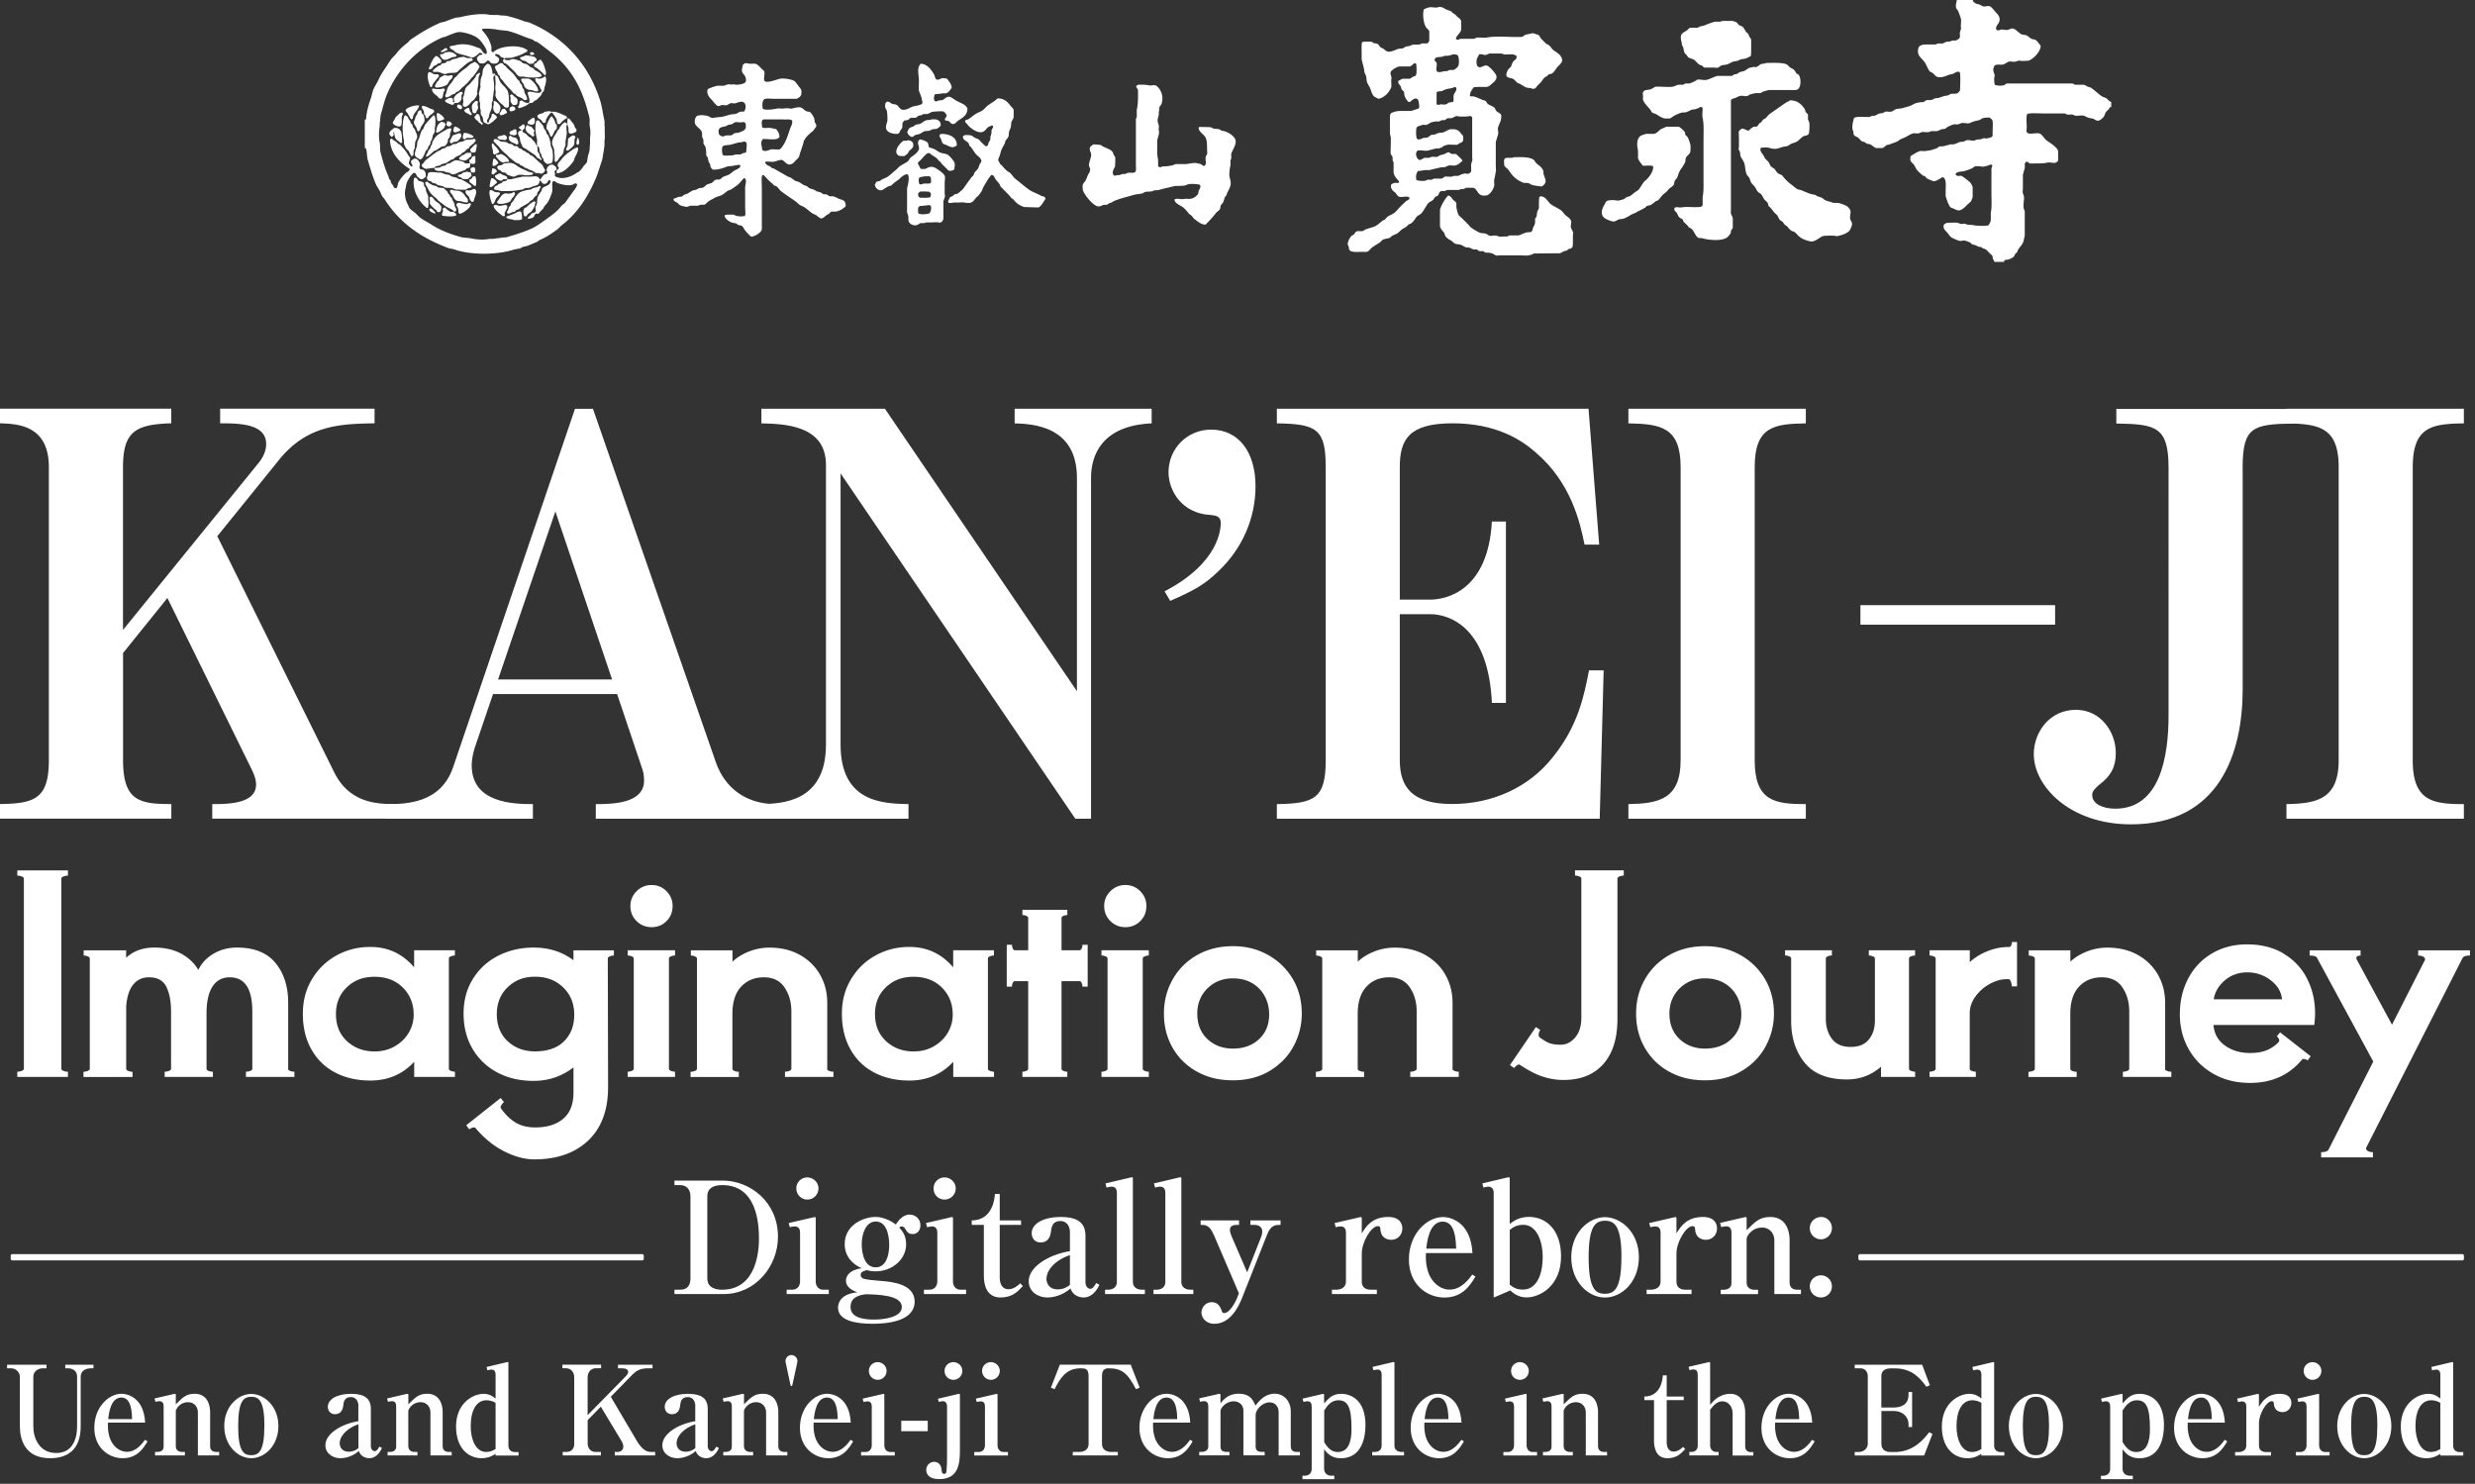 <svg xmlns="http://www.w3.org/2000/svg" width="427" height="256" fill="none" viewBox="0 0 427 256">
  <rect x="0" y="0" width="427" height="256" fill="#333333" stroke="none"/>
  <path fill="#fff" d="M424.82 216.37H320.89a.27.27 0 0 0-.27.27v.54c0 .149.121.27.27.27h103.93a.27.27 0 0 0 .27-.27v-.54a.27.27 0 0 0-.27-.27Zm-314.02 0H2.12a.27.27 0 0 0-.27.27v.54c0 .149.12.27.27.27H110.8a.27.27 0 0 0 .27-.27v-.54a.27.27 0 0 0-.27-.27Zm-74.18-75.12v-2.52c2.91 0 7.56-.1 7.56-3.39 0-.97-.48-2.03-.77-2.62l-14.53-29.55-7.65 9.49v18.5c0 7.07 2.91 7.56 8.33 7.56v2.52H0v-2.52c5.81-.1 8.43-.78 8.43-7.56V80.59c0-7.27-5.42-7.46-8.43-7.56v-2.52h29.55v2.52c-6.1.19-8.33 1.36-8.33 7.56v28.09l23.44-28.87c.68-.87 1.26-1.94 1.26-3.2 0-3.49-4.55-3.58-7.94-3.58v-2.52h26.64v2.52c-5.91.1-11.63.29-16.47 6.3L37.49 92.51l20.15 40.69c2.62 5.33 7.36 5.52 10.46 5.52v2.52H36.61l.01.01Z"/>
  <path fill="#fff" d="M102.79 141.25v-2.52c2.91 0 8.33-.1 8.33-4.07 0-.97-.19-1.74-.39-2.23l-4.26-12.69H85.06l-3.1 9.11c-.1.29-.58 1.74-.58 3.2 0 6.49 7.17 6.68 10.56 6.68v2.52H66.65v-2.52c3.39 0 9.4-.1 11.53-6.39L99.2 70.53h3.1l21.22 61.03c1.55 4.36 5.04 6.98 9.88 7.17v2.52h-30.61Zm-6.98-53-9.88 28.97h19.67l-9.78-28.97h-.01Z"/>
  <path fill="#fff" d="M188.23 82.44v58.81h-2.71l-40.5-59.58v46.79c0 9.98 7.27 10.17 11.72 10.27v2.52h-25.38v-2.52c3.49-.1 11.14-.29 11.14-10.27V80.21c0-6.88-7.17-7.07-11.14-7.17v-2.52h21.31l33.13 48.73V82.44c0-9.01-7.75-9.3-10.75-9.4v-2.52h23.64v2.52c-8.62.39-10.46 5.52-10.46 9.4Zm12.69 19.58c9.49-4.94 9.69-10.85 9.69-11.82 0-1.16-.87-1.26-1.84-1.36-4.94-.29-7.17-4.26-7.17-7.36 0-4.07 3.2-7.36 7.36-7.36 4.75 0 7.65 3.88 7.65 9.78 0 5.43-2.23 10.75-6.49 14.73-2.42 2.33-4.26 3.29-8.23 5.04l-.97-1.65ZM276 141.25h-55.71v-2.52c6.49-.1 8.43-.97 8.43-7.56V80.6c0-6.59-1.55-7.46-8.43-7.56v-2.52h53.77l1.84 23.44h-2.52c-.77-3.68-2.23-10.66-8.53-15.99-2.32-2.03-6.68-4.94-14.24-4.94-7.56 0-9.11 2.81-9.11 7.56v22.86h5.23c2.62 0 9.98-1.36 10.66-13.47h2.42v31.29h-2.42c-.58-12.69-6.98-15.31-10.66-15.31h-5.23v25.19c0 4.65 2.13 7.56 9.01 7.56s13.27-2.81 17.44-8.14c4.36-5.43 5.33-10.56 6.2-14.92h2.52l-.68 25.58.01.02Zm4.94 0v-2.52c5.13-.1 9.01-.78 9.01-7.56V80.6c0-6.88-3.39-7.46-9.01-7.56v-2.52h30.61v2.52c-5.42.1-8.82.48-8.82 7.56v50.57c0 7.07 3.49 7.56 8.82 7.56v2.52h-30.61ZM386.92 80.7v38.17c0 11.04-3.97 23.35-19.28 23.35-10.56 0-16.76-6.59-16.76-12.11 0-3.78 2.71-7.65 7.27-7.65 4.26 0 6.88 3.78 6.88 7.46 0 2.42-.87 3.97-2.81 5.43-1.26 1.07-1.26 1.45-1.26 1.84 0 1.55 1.94 2.33 3.97 2.33 7.75 0 9.2-9.01 9.2-16.08V80.72c0-7.07-2.13-7.56-9.01-7.65v-2.52h30.61v2.52c-7.07.1-8.82.58-8.82 7.65l.01-.02Z"/>
  <path fill="#fff" d="M394.47 141.25v-2.52c5.13-.1 9.01-.78 9.01-7.56V80.6c0-6.88-3.39-7.46-9.01-7.56v-2.52h30.61v2.52c-5.42.1-8.82.48-8.82 7.56v50.57c0 7.07 3.49 7.56 8.82 7.56v2.52h-30.61ZM3.74 151.21c-.25-.1-.51-.14-.76-.14v-.9h8.74v.9c-.25 0-.51.05-.76.14-.25.1-.38.22-.38.38v32.79c0 .16.13.29.38.38.25.1.51.14.76.14v.9H2.98v-.9c.25 0 .51-.05.76-.14.25-.1.38-.22.38-.38v-32.79c0-.16-.13-.29-.38-.38Zm45.95 33.17c0 .16.12.29.36.38.24.09.48.14.74.14v.9h-8.36v-.9c.25 0 .5-.05.74-.14.24-.09.36-.22.36-.38v-9.88c0-3.93-1.3-5.89-3.9-5.89-1.27 0-2.25.52-2.95 1.57-.7 1.05-1.05 2.61-1.05 4.7v9.5c0 .16.12.29.36.38.24.09.48.14.74.14v.9h-8.32v-.9c.25 0 .5-.05.74-.14.24-.09.36-.22.36-.38v-9.88c0-1.74-.27-3.16-.81-4.25-.54-1.09-1.54-1.64-2.99-1.64-1.14 0-2.05.42-2.73 1.26-.68.84-1.09 2.1-1.21 3.78v10.74c0 .16.13.29.38.38.25.1.49.14.71.14v.9H14.4v-.9c.22 0 .46-.05.71-.14.25-.1.38-.22.38-.38v-19.01c0-.16-.12-.29-.36-.38-.24-.1-.47-.14-.69-.14v-.9h7.32v1.28c1.27-1.17 2.88-1.76 4.85-1.76 1.77 0 3.3.34 4.59 1.02 1.28.68 2.29 1.62 3.02 2.83.57-1.17 1.45-2.11 2.64-2.8 1.19-.7 2.53-1.05 4.02-1.05 2.98 0 5.2.89 6.65 2.66 1.46 1.77 2.19 4.07 2.19 6.89v11.36l-.03-.01Zm28.8-19.53c-.22 0-.45.05-.69.14-.24.09-.36.22-.36.38v19.01c0 .16.12.29.36.38.24.09.47.14.69.14v.9h-7.03v-2.61c-2 2.15-4.51 3.23-7.56 3.23-2.31 0-4.35-.47-6.11-1.4-1.76-.93-3.12-2.27-4.09-4.02-.97-1.74-1.45-3.77-1.45-6.08s.53-4.25 1.59-6.01c1.06-1.76 2.48-3.12 4.25-4.09 1.77-.97 3.71-1.45 5.8-1.45 3.04 0 5.56 1.17 7.56 3.52v-2.95h7.03v.9l.01.01Zm-10.38 15.66c1.03-.59 1.83-1.36 2.4-2.33.57-.97.86-2 .86-3.11 0-1.9-.63-3.47-1.88-4.7-1.25-1.24-2.88-1.85-4.87-1.85-1.99 0-3.52.6-4.78 1.81-1.25 1.2-1.88 2.74-1.88 4.61 0 1.96.64 3.53 1.92 4.7 1.28 1.17 2.86 1.76 4.73 1.76 1.3 0 2.46-.29 3.49-.88l.01-.01Zm37.8-16.56v.9c-.22 0-.45.05-.69.14-.24.09-.36.22-.36.38l.05 22.19c0 3.96-1.14 7.03-3.42 9.2-2.28 2.17-5.39 3.26-9.31 3.26-1.62 0-3.33-.45-5.13-1.35-1.8-.9-3.47-2.24-4.99-4.02-.03-.1-.13-.14-.29-.14-.25 0-.52.11-.81.33l-.52-.71 5.94-4.7.57.71c-.16.13-.31.3-.45.52-.14.22-.17.41-.07.57.79 1.11 1.65 1.93 2.57 2.47.92.54 2.03.81 3.33.81 2.06 0 3.67-.5 4.85-1.5 1.17-1 1.76-2.51 1.76-4.54v-4.32c-2 1.55-4.29 2.33-6.89 2.33-2.34 0-4.43-.48-6.25-1.45-1.82-.97-3.25-2.33-4.28-4.09-1.03-1.76-1.54-3.78-1.54-6.06s.54-4.28 1.62-6.01c1.08-1.73 2.53-3.06 4.37-3.99 1.84-.93 3.87-1.4 6.08-1.4 2.66 0 4.96.73 6.89 2.19v-1.71h6.99l-.02-.01Zm-8.6 15.7c1.17-1.16 1.76-2.69 1.76-4.59s-.63-3.47-1.9-4.7c-1.27-1.24-2.88-1.85-4.85-1.85-1.97 0-3.48.6-4.73 1.81-1.25 1.2-1.88 2.76-1.88 4.66 0 1.9.63 3.52 1.9 4.68 1.27 1.16 2.83 1.73 4.7 1.73 2.15 0 3.82-.58 4.99-1.73l.01-.01Zm11.67-14.66c-.24-.1-.47-.14-.69-.14v-.9h8.17v.9c-.22 0-.45.05-.69.14-.24.09-.36.22-.36.38v19.01c0 .16.12.29.36.38.24.09.47.14.69.14v.9h-8.17v-.9c.22 0 .45-.05.69-.14.24-.1.36-.22.36-.38v-19.01c0-.16-.12-.29-.36-.38Zm.85-6.08c-.71-.7-1.07-1.57-1.07-2.61 0-.98.36-1.83 1.07-2.54a3.54 3.54 0 0 1 2.59-1.07c1.01 0 1.87.36 2.57 1.07.7.71 1.05 1.56 1.05 2.54 0 1.05-.35 1.92-1.05 2.61-.7.7-1.55 1.05-2.57 1.05-1.02 0-1.88-.35-2.59-1.05Zm32.86 25.47c0 .16.12.29.36.38.24.1.48.14.74.14v.9h-8.36v-.9c.25 0 .5-.05.74-.14.24-.1.36-.22.36-.38v-9.88c0-1.62-.4-3-1.19-4.16-.79-1.16-1.98-1.73-3.56-1.73s-2.92.54-3.92 1.62-1.5 2.63-1.5 4.66v9.5c0 .16.12.29.36.38.24.1.48.14.74.14v.9h-8.32v-.9c.25 0 .5-.05.74-.14.24-.1.36-.22.36-.38v-19.01c0-.16-.12-.29-.36-.38-.24-.1-.47-.14-.69-.14v-.9h7.18v1.95c.82-.76 1.8-1.35 2.92-1.78 1.12-.43 2.27-.64 3.45-.64 2.03 0 3.79.43 5.3 1.28 1.5.86 2.66 2 3.47 3.45.81 1.44 1.21 3.05 1.21 4.82v11.36l-.03-.02Zm28.8-19.53c-.22 0-.45.05-.69.14-.24.09-.36.22-.36.38v19.01c0 .16.12.29.36.38.24.09.47.14.69.14v.9h-7.03v-2.61c-2 2.15-4.51 3.23-7.56 3.23-2.31 0-4.35-.47-6.11-1.4-1.76-.93-3.12-2.27-4.09-4.02-.97-1.74-1.45-3.77-1.45-6.08s.53-4.25 1.59-6.01c1.06-1.76 2.48-3.12 4.25-4.09 1.77-.97 3.71-1.45 5.8-1.45 3.04 0 5.56 1.17 7.56 3.52v-2.95h7.03v.9l.01.01Zm-10.38 15.66c1.03-.59 1.83-1.36 2.4-2.33.57-.97.86-2 .86-3.11 0-1.9-.63-3.47-1.88-4.7-1.25-1.24-2.88-1.85-4.87-1.85-1.99 0-3.52.6-4.78 1.81-1.25 1.2-1.88 2.74-1.88 4.61 0 1.96.64 3.53 1.92 4.7 1.28 1.17 2.86 1.76 4.73 1.76 1.3 0 2.46-.29 3.49-.88l.01-.01ZM187.65 163v7.22h-.9c0-.22-.05-.44-.14-.64-.09-.21-.22-.31-.38-.31h-3.09v15.11c0 .16.11.29.33.38.22.1.44.14.67.14v.9h-7.75v-.9c.22 0 .44-.05.67-.14.22-.1.33-.22.33-.38v-15.11h-2.28c-.16 0-.29.1-.38.31-.1.21-.14.42-.14.64h-.9V163h.9c0 .22.05.44.14.64.09.21.22.31.38.31h2.28v-5.56c0-.16-.11-.29-.33-.38-.22-.1-.44-.14-.67-.14v-.9h7.75v.9c-.22 0-.44.05-.67.14-.22.1-.33.22-.33.38v5.56h3.09c.16 0 .29-.1.38-.31.1-.21.14-.42.14-.64h.9Zm3.07 1.99c-.24-.1-.47-.14-.69-.14v-.9h8.17v.9c-.22 0-.45.05-.69.14-.24.09-.36.22-.36.38v19.01c0 .16.12.29.36.38.24.09.47.14.69.14v.9h-8.17v-.9c.22 0 .45-.05.69-.14.24-.1.36-.22.36-.38v-19.01c0-.16-.12-.29-.36-.38Zm.85-6.08c-.71-.7-1.07-1.57-1.07-2.61 0-.98.36-1.83 1.07-2.54a3.54 3.54 0 0 1 2.59-1.07c1.01 0 1.87.36 2.57 1.07.7.71 1.05 1.56 1.05 2.54 0 1.05-.35 1.92-1.05 2.61-.7.7-1.55 1.05-2.57 1.05-1.02 0-1.88-.35-2.59-1.05Zm14.92 25.97c-1.79-1-3.18-2.37-4.18-4.11-1-1.74-1.5-3.71-1.5-5.89 0-2.18.5-4.12 1.5-5.89 1-1.77 2.4-3.18 4.21-4.21 1.81-1.03 3.87-1.54 6.18-1.54 2.31 0 4.23.5 6.04 1.5 1.81 1 3.23 2.38 4.28 4.13 1.05 1.76 1.57 3.76 1.57 6.01 0 1.96-.47 3.83-1.4 5.58-.93 1.76-2.3 3.18-4.11 4.28-1.81 1.09-3.93 1.64-6.37 1.64s-4.41-.5-6.2-1.5h-.02Zm10.74-5.61c1.16-1.09 1.73-2.51 1.73-4.25 0-1.74-.58-3.29-1.73-4.47-1.16-1.17-2.67-1.76-4.54-1.76-1.74 0-3.2.58-4.37 1.73-1.17 1.16-1.76 2.61-1.76 4.35 0 1.84.59 3.3 1.76 4.4 1.17 1.09 2.63 1.64 4.37 1.64 1.87 0 3.38-.55 4.54-1.64Zm33.34 5.11c0 .16.12.29.36.38.24.1.48.14.74.14v.9h-8.36v-.9c.25 0 .5-.05.74-.14.24-.1.36-.22.36-.38v-9.88c0-1.62-.4-3-1.19-4.16-.79-1.16-1.98-1.73-3.56-1.73s-2.92.54-3.92 1.62-1.5 2.63-1.5 4.66v9.5c0 .16.12.29.36.38.24.1.48.14.74.14v.9h-8.32v-.9c.25 0 .5-.05.74-.14.24-.1.36-.22.36-.38v-19.01c0-.16-.12-.29-.36-.38-.24-.1-.47-.14-.69-.14v-.9h7.18v1.95c.82-.76 1.8-1.35 2.92-1.78 1.12-.43 2.27-.64 3.45-.64 2.03 0 3.79.43 5.3 1.28 1.5.86 2.66 2 3.47 3.45.81 1.44 1.21 3.05 1.21 4.82v11.36l-.03-.02Zm15.47 1.33c-1.16-.41-2.43-1.08-3.83-2a.198.198 0 0 0-.14-.05c-.13 0-.28.07-.45.21a2.5 2.5 0 0 0-.4.4l-.71-.52 4.47-6.56.76.52c-.19.25-.28.54-.28.86 0 .16.05.29.14.38.73.54 1.33.89 1.81 1.05.48.16 1.09.24 1.85.24.95 0 1.78-.41 2.49-1.24.71-.82 1.07-1.96 1.07-3.42v-24c0-.16-.13-.29-.38-.38-.25-.1-.49-.14-.71-.14v-.9h8.41v.9c-.22 0-.46.05-.71.14-.25.1-.38.22-.38.38v24.19c0 3.39-.82 6-2.45 7.82-1.63 1.82-3.91 2.73-6.82 2.73a11.1 11.1 0 0 1-3.73-.62l-.01.01Zm21.91-.83c-1.79-1-3.18-2.37-4.18-4.11-1-1.74-1.5-3.71-1.5-5.89 0-2.18.5-4.12 1.5-5.89 1-1.77 2.4-3.18 4.21-4.21 1.81-1.03 3.87-1.54 6.18-1.54 2.31 0 4.23.5 6.04 1.5 1.81 1 3.23 2.38 4.28 4.13 1.05 1.76 1.57 3.76 1.57 6.01 0 1.96-.47 3.83-1.4 5.58-.93 1.76-2.3 3.18-4.11 4.28-1.81 1.09-3.93 1.64-6.37 1.64s-4.41-.5-6.2-1.5h-.02Zm10.74-5.61c1.16-1.09 1.73-2.51 1.73-4.25 0-1.74-.58-3.29-1.73-4.47-1.16-1.17-2.67-1.76-4.54-1.76-1.74 0-3.2.58-4.37 1.73-1.17 1.16-1.76 2.61-1.76 4.35 0 1.84.59 3.3 1.76 4.4 1.17 1.09 2.63 1.64 4.37 1.64 1.87 0 3.38-.55 4.54-1.64Zm30.67 5.11c0 .16.12.29.36.38.24.09.47.14.69.14v.9h-5.89v-1.76c-1.68 1.46-3.63 2.19-5.85 2.19-3.33 0-5.77-.96-7.32-2.88-1.55-1.92-2.33-4.32-2.33-7.2v-10.79c0-.16-.12-.29-.36-.38-.24-.09-.47-.14-.69-.14v-.9h8.08v.9c-.22 0-.45.05-.69.14-.24.1-.36.22-.36.38v10.41c0 1.36.35 2.51 1.05 3.45.7.93 1.77 1.4 3.23 1.4s2.44-.43 3.14-1.28c.7-.86 1.05-1.95 1.05-3.28v-10.69c0-.16-.12-.29-.36-.38-.24-.09-.47-.14-.69-.14v-.9h7.98v.9c-.22 0-.45.05-.69.14-.24.09-.36.22-.36.38v19.01h.01Zm18.63-21.86v7.65h-.9c0-.22-.05-.48-.14-.76-.1-.29-.22-.44-.38-.48h-.33c-.98 0-1.97.28-2.97.83-1 .55-1.82 1.28-2.47 2.19-.65.9-.97 1.86-.97 2.88v9.55c0 .16.12.29.36.38.24.09.47.14.69.14v.9h-7.98v-.9c.22 0 .45-.05.69-.14.24-.09.36-.22.36-.38v-19.01c0-.16-.12-.29-.36-.38-.24-.09-.47-.14-.69-.14v-.9h6.94v2.04c.86-.79 1.88-1.43 3.09-1.9 1.2-.48 2.41-.71 3.61-.71h.09c.16 0 .28-.1.36-.29.08-.19.12-.38.12-.57h.9-.02Zm25.52 21.86c0 .16.12.29.36.38.24.1.48.14.74.14v.9h-8.36v-.9c.25 0 .5-.05.74-.14.24-.1.36-.22.36-.38v-9.88c0-1.62-.4-3-1.19-4.16-.79-1.16-1.98-1.73-3.56-1.73s-2.92.54-3.92 1.62-1.5 2.63-1.5 4.66v9.5c0 .16.12.29.36.38.24.1.48.14.74.14v.9h-8.32v-.9c.25 0 .5-.05.74-.14.24-.1.36-.22.36-.38v-19.01c0-.16-.12-.29-.36-.38-.24-.1-.47-.14-.69-.14v-.9h7.18v1.95c.82-.76 1.8-1.35 2.92-1.78 1.12-.43 2.27-.64 3.45-.64 2.03 0 3.79.43 5.3 1.28 1.5.86 2.66 2 3.47 3.45.81 1.44 1.21 3.05 1.21 4.82v11.36l-.03-.02Zm20.48-19.84c1.77 1.06 3.12 2.49 4.04 4.3.92 1.81 1.38 3.8 1.38 5.99 0 .67-.05 1.33-.14 2h-17.39c.13 1.52.79 2.71 2 3.56 1.2.86 2.64 1.28 4.32 1.28 1.14 0 2.1-.16 2.87-.48a5.84 5.84 0 0 0 2.07-1.43c.06-.13.09-.21.09-.24 0-.13-.05-.26-.14-.4a.973.973 0 0 0-.29-.31l.57-.71 5.28 4.13-.52.71c-.48-.29-.81-.32-1-.1-2.22 2.66-5.2 3.99-8.93 3.99-2.41 0-4.53-.53-6.37-1.59-1.84-1.06-3.26-2.49-4.25-4.28-1-1.79-1.5-3.78-1.5-5.96 0-2.31.49-4.39 1.47-6.23.98-1.84 2.35-3.27 4.11-4.3 1.76-1.03 3.76-1.54 6.01-1.54 2.44 0 4.55.53 6.32 1.59v.02Zm-.28 7.87c-.13-1.3-.78-2.4-1.97-3.3a6.496 6.496 0 0 0-4.02-1.35c-1.49 0-2.77.45-3.85 1.35-1.08.9-1.73 2-1.95 3.3h11.79Z"/>
  <path fill="#fff" d="M426.12 164.85c-.67 0-1.08.13-1.24.38l-16.63 32.74s-.05.08-.05.14c0 .19.11.35.33.48.22.13.51.19.86.19v.9h-8.93v-.9c.67 0 1.08-.13 1.24-.38l7.75-15.25-9.74-17.96c-.13-.22-.54-.33-1.24-.33v-.9h8.79v.9c-.38 0-.61.08-.69.24-.08.16-.06.33.07.52l6.04 11.17 5.66-11.12s.05-.08.05-.14c0-.19-.11-.35-.33-.48-.22-.13-.51-.19-.86-.19v-.9h8.93v.9l-.01-.01Zm-71.56-60.45h-33.59v3.37h33.59v-3.37Zm-229.89 99.28c4.72 0 9.55 3.67 9.55 9.68 0 5.15-3.92 9.9-9.36 9.9h-8.5v-.75h1.02c1.21 0 1.74-.8 1.74-1.9v-14.27c0-1.13-.72-1.88-1.74-1.88h-1.02v-.78h8.31Zm-2.63 16.93c0 1.64 1.58 1.9 2.52 1.9 6.17 0 6.38-7.16 6.38-8.82 0-2.76-.43-9.23-6.33-9.23-.45 0-2.58 0-2.58 1.88v14.27h.01Zm14.02-9.6 4.4-1.02c.16-.03.27 0 .27.13v10.97c0 .75.45 1.42 1.29 1.42h.97v.75h-7.27v-.75h.97c.81 0 1.34-.59 1.34-1.45v-8.42c0-.56-.24-1.05-.91-1.05-.3 0-.72.11-.86.13l-.19-.72-.01.01Zm5.15-5.98c0 1.07-.86 1.93-1.93 1.93-1.02 0-1.9-.83-1.9-1.93s.89-1.9 1.9-1.9c1.01 0 1.93.83 1.93 1.9Zm15.77 4.53c.94 0 1.82.72 1.82 1.82 0 .75-.43 1.53-1.34 1.53-.72 0-.99-.4-1.21-.78-.22-.38-.38-.54-.7-.54-.19 0-.22.03-.4.21.4.43 1.18 1.26 1.18 2.87 0 2.63-2.44 4.67-5.26 4.67-.19 0-.75 0-1.53-.21-.7.19-1.05.35-1.05.8 0 .78.62.81 3.6 1.07 1.71.13 5.71.51 5.71 3.54 0 3.57-5.12 3.84-7.29 3.84-2.92 0-5.93-.54-5.93-2.79 0-.72.4-2.36 3.33-2.63-.72-.29-1.96-.78-1.96-2.04 0-.19 0-1.72 2.71-2.12-1.45-.62-2.93-1.96-2.93-4.16 0-3.38 3.35-4.69 5.34-4.69.24 0 1.8.03 3.49 1.31.62-.99 1.4-1.72 2.41-1.72l.01.02Zm-10.24 15.93c0 1.77 2.04 2.17 4.02 2.17 1.88 0 4.83-.43 4.83-2.17 0-2.07-4.18-2.15-6.22-2.2-.94.13-2.63.4-2.63 2.2Zm1.93-10.86c0 .4 0 4.02 2.41 4.02 1.77 0 2.33-2.04 2.33-3.86 0-.56-.03-4.05-2.33-4.05-1.61 0-2.41 1.98-2.41 3.89Zm11.07-3.62 4.4-1.02c.16-.03.27 0 .27.13v10.97c0 .75.46 1.42 1.29 1.42h.97v.75h-7.27v-.75h.97c.81 0 1.34-.59 1.34-1.45v-8.42c0-.56-.24-1.05-.91-1.05-.29 0-.72.11-.86.13l-.19-.72-.01.01Zm5.15-5.98c0 1.07-.86 1.93-1.93 1.93-1.07 0-1.9-.83-1.9-1.93s.88-1.9 1.9-1.9 1.93.83 1.93 1.9Zm11.58 16.84c-.86.94-1.8 1.98-3.86 1.98-2.58 0-2.87-2.52-2.87-3.7v-8.82h-2.09v-.78c2.6 0 3.81-2.01 4-4.56h.83v4.56h3.68v.78h-3.68v9.12c0 1.21.56 1.98 1.47 1.98.91 0 1.61-.59 2.07-1.02l.45.46Zm8.12-9.28c0-.83-.4-1.93-1.64-1.93-1.45 0-1.55 1.18-1.64 1.82-.08.89-.51 1.88-1.77 1.88-.99 0-1.55-.72-1.55-1.61.03-1.69 2.09-2.79 5.04-2.79s4.24 1.07 4.24 3.22v8.02c0 .86.54 1.15.83 1.15.46 0 .72-.48 1.02-.99l.56.29c-.54 1.21-1.48 2.2-2.71 2.2-.81 0-1.9-.38-2.28-1.56-1.77 1.56-3.7 1.56-4.02 1.56-1.4 0-3.19-.86-3.19-2.82 0-2.44 3.38-4.56 7.11-5.18v-3.27.01Zm0 3.94c-2.98 1.05-4.05 2.9-4.05 4.1 0 .38.16 1.82 1.98 1.82.94 0 1.58-.38 2.07-.78v-5.15.01Zm6.14-12.36 4.45-1.05c.16-.03.27 0 .27.13v17.92c0 .97.81 1.34 1.53 1.34h.54v.75h-6.87v-.75h.54c.75 0 1.5-.38 1.5-1.34v-15.39c0-.54-.21-1.05-.89-1.05-.29 0-.72.11-.89.16l-.19-.72h.01Zm8.36 0 4.45-1.05c.16-.03.27 0 .27.13v17.92c0 .97.81 1.34 1.53 1.34h.54v.75h-6.87v-.75h.54c.75 0 1.5-.38 1.5-1.34v-15.39c0-.54-.21-1.05-.88-1.05-.3 0-.72.11-.89.16l-.19-.72Zm10.3 8.85c-.72-1.69-1.42-1.69-2.25-1.69v-.78h6.63v.78h-.48c-.56 0-1.1.22-1.1.83 0 .27.05.56.38 1.34l2.6 6.01 2.33-5.9c.08-.19.27-.64.27-1.18 0-.7-.59-1.1-1.29-1.1h-.75v-.78h5.2v.78c-.91 0-1.66 0-2.33 1.69l-4.29 10.86c-.64 1.61-2.07 4.51-4.8 4.51-1.56 0-2.23-1.13-2.23-1.96 0-.83.7-1.77 1.74-1.77s1.48.64 1.8 1.61c.05.19.19.27.38.27.99 0 1.98-1.98 2.25-2.66l.29-.75-4.34-10.11h-.01Zm20.86-2.01 4.4-1.02c.13-.03.27 0 .29.13v2.66c.75-1.21 1.8-2.82 4.56-2.82 2.01 0 2.44 1.18 2.44 1.98 0 1.05-.75 1.96-1.93 1.96-.43 0-1.77-.16-1.85-1.82-.03-.27-.05-.54-.43-.54-1.18 0-2.79 2.76-2.79 4.72v4.85c0 .99.67 1.4 1.53 1.4h1.07v.75h-7.75v-.75h.73c.86 0 1.69-.4 1.69-1.4v-8.47c0-.59-.24-1.05-.91-1.05-.29 0-.7.11-.86.13l-.19-.72v.01Zm15.76 5.17c-.03.83-.05 1.72.27 2.9.54 2.04 2.12 3.41 3.81 3.41 2.01 0 3.3-1.77 3.92-2.6l.54.35c-.89 1.48-2.2 3.62-5.36 3.62-2.95 0-6.12-2.2-6.12-6.57s3.06-7.32 5.9-7.32c1.13 0 4.77.7 5.07 6.22h-8.02l-.01-.01Zm5.21-.75c-.05-1.42-.13-4.67-2.31-4.67-2.31 0-2.71 3.43-2.84 4.67h5.15Zm6.67 8.37c-.08.03-.19.05-.19-.05v-17.97c0-.56-.27-1.05-.91-1.05-.29 0-.72.11-.86.16l-.19-.72 4.42-1.05c.13-.03.3 0 .3.13v7.91c.64-.48 1.63-1.21 3.33-1.21 3.06 0 5.53 2.36 5.53 6.81 0 5.1-3.65 7.08-5.95 7.08-.99 0-2.01-.4-2.79-1.21l-2.68 1.15-.01.02Zm2.57-2.17c.56.46 1.18.86 2.28.86 2.17 0 3.41-2.23 3.41-5.63 0-2.87-1.1-5.55-3.35-5.55-1.23 0-1.9.54-2.33.88v9.44h-.01Zm10.62-4.72c0-4.24 3-6.92 5.82-6.92 2.84.03 5.85 2.68 5.85 6.92s-2.95 6.95-5.85 6.95c-2.9 0-5.82-2.74-5.82-6.95Zm8.66 0c0-5.26-1.13-6.3-2.79-6.3-1.66 0-2.87.83-2.87 6.3s1.18 6.3 2.81 6.3c1.63 0 2.84-.86 2.84-6.3h.01Zm4.8-5.9 4.4-1.02c.13-.03.27 0 .29.13v2.66c.75-1.21 1.8-2.82 4.56-2.82 2.01 0 2.44 1.18 2.44 1.98 0 1.05-.75 1.96-1.93 1.96-.43 0-1.77-.16-1.85-1.82-.03-.27-.05-.54-.43-.54-1.18 0-2.79 2.76-2.79 4.72v4.85c0 .99.67 1.4 1.53 1.4h1.07v.75h-7.75v-.75h.72c.86 0 1.69-.4 1.69-1.4v-8.47c0-.59-.24-1.05-.91-1.05-.29 0-.7.11-.86.13l-.19-.72.01.01Zm16.81 10.38c0 .62.48 1.13 1.34 1.13h.62v.75h-6.44v-.75h.51c.64 0 1.34-.29 1.34-1.13v-8.77c0-.59-.24-1.05-.91-1.05-.29 0-.7.11-.86.13l-.19-.72 4.29-.99c.13-.03.29 0 .29.13v2.12c1.53-1.53 2.28-2.28 4.08-2.28 3.06 0 3.33 3.03 3.33 3.86v7.46c0 .86.56 1.23 1.34 1.23h.62v.75h-4.59v-9.33c0-.94-.64-2.15-2.15-2.15-1.39 0-2.39 1.02-2.63 1.85v7.75l.01.01Zm14.71-9.5c0 1.05-.86 1.93-1.9 1.93s-1.93-.83-1.93-1.93.91-1.93 1.93-1.93c1.05-.03 1.9.86 1.9 1.93Zm0 10.03c0 1.07-.86 1.93-1.9 1.93s-1.93-.83-1.93-1.93.91-1.9 1.93-1.9 1.9.83 1.9 1.9ZM1.22 235.45h6.8v.62H7.4c-.99 0-1.65.66-1.65 1.44v8.58c0 1.99 1.01 4.59 3.95 4.59 3.22 0 3.6-3.13 3.6-4.59v-8.6c0-1.05-.84-1.42-1.57-1.42h-.47v-.62h4.87v.62h-.49c-.92 0-1.72.51-1.72 1.42v8.6c0 3.67-1.89 5.49-5.28 5.49-4.57 0-5.21-3.56-5.21-5.49v-8.58c0-.54-.49-1.44-1.5-1.44h-.71v-.62Zm17.41 9.99c-.02.67-.04 1.37.21 2.32.43 1.63 1.7 2.72 3.05 2.72 1.61 0 2.64-1.42 3.13-2.08l.43.28c-.71 1.18-1.76 2.9-4.29 2.9-2.36 0-4.89-1.76-4.89-5.26s2.44-5.86 4.72-5.86c.9 0 3.82.56 4.05 4.98h-6.41Zm4.16-.6c-.04-1.14-.11-3.73-1.85-3.73-1.85 0-2.17 2.75-2.27 3.73h4.12Zm7.55 4.76c0 .49.39.9 1.07.9h.49v.6h-5.15v-.6h.41c.52 0 1.07-.24 1.07-.9v-7.02c0-.47-.19-.84-.73-.84-.24 0-.56.09-.69.11l-.15-.58 3.43-.79c.11-.02.24 0 .24.11v1.69c1.22-1.22 1.82-1.82 3.26-1.82 2.44 0 2.66 2.42 2.66 3.09v5.96c0 .69.45.99 1.07.99h.49v.6h-3.67v-7.47c0-.75-.51-1.72-1.71-1.72-1.12 0-1.91.82-2.1 1.48v6.2l.01.01Zm8.35-3.58c0-3.39 2.4-5.53 4.66-5.53 2.27.02 4.68 2.15 4.68 5.53 0 3.38-2.36 5.56-4.68 5.56s-4.66-2.19-4.66-5.56Zm6.93 0c0-4.2-.9-5.04-2.23-5.04s-2.3.67-2.3 5.04.94 5.04 2.25 5.04 2.27-.69 2.27-5.04h.01Zm16.22-3.45c0-.67-.32-1.54-1.31-1.54-1.16 0-1.25.94-1.31 1.46-.07.71-.41 1.5-1.42 1.5-.79 0-1.24-.58-1.24-1.29.02-1.35 1.67-2.23 4.03-2.23 2.36 0 3.39.86 3.39 2.57v6.41c0 .69.43.92.66.92.36 0 .58-.39.81-.79l.45.24c-.43.97-1.18 1.76-2.17 1.76-.64 0-1.52-.3-1.82-1.24-1.42 1.24-2.96 1.24-3.22 1.24-1.11 0-2.55-.69-2.55-2.25 0-1.95 2.7-3.65 5.68-4.14v-2.62h.02Zm0 3.15c-2.38.84-3.24 2.32-3.24 3.28 0 .3.13 1.46 1.59 1.46.75 0 1.26-.3 1.65-.62v-4.12Zm8.62 3.88c0 .49.39.9 1.07.9h.49v.6h-5.15v-.6h.41c.52 0 1.07-.24 1.07-.9v-7.02c0-.47-.19-.84-.73-.84-.24 0-.56.09-.69.11l-.15-.58 3.43-.79c.11-.02.24 0 .24.11v1.69c1.22-1.22 1.82-1.82 3.26-1.82 2.45 0 2.66 2.42 2.66 3.09v5.96c0 .69.45.99 1.07.99h.49v.6h-3.67v-7.47c0-.75-.51-1.72-1.72-1.72-1.11 0-1.91.82-2.1 1.48v6.2l.02.01Zm15.04 1.21c-.41.28-1.18.77-2.4.77-2.36 0-4.42-1.78-4.42-5.47 0-3.99 2.88-5.64 4.76-5.64.99 0 1.65.47 2.06.82v-4.16c0-.43-.17-.84-.71-.84-.24 0-.58.09-.71.13l-.13-.58 3.54-.84c.13-.02.22 0 .22.11v14.29c0 1.03.88 1.12 1.09 1.12h.66v.6h-3.97v-.3l.01-.01Zm0-8.76c-.52-.41-1.33-.47-1.57-.47-1.76 0-2.72 1.78-2.72 4.48 0 2.32.88 4.44 2.66 4.44.58 0 1.11-.17 1.63-.51v-7.94Zm15.9 7.1c0 .41.28 1.35 1.35 1.35h.92v.6h-6.59v-.6h.62c1.07 0 1.37-.79 1.37-1.35v-11.52c0-.92-.58-1.57-1.42-1.57h-.62v-.62h6.67v.62h-.9c-.77 0-1.42.58-1.42 1.57v6.52l6.57-6.69c.17-.19.43-.47.43-.77 0-.51-.6-.62-1.14-.62h-.62v-.62h5.96v.62h-.9c-1.33 0-2.04.56-2.55 1.07l-3.75 3.84 4.48 7.59c.66 1.12 1.44 1.93 2.4 1.93h.77v.6h-6.97v-.6h.47c.62 0 1.01-.39 1.01-.94 0-.32-.13-.62-.26-.86l-3.62-6.01-2.27 2.32v4.14h.01Zm18.56-6.58c0-.67-.32-1.54-1.31-1.54-1.16 0-1.24.94-1.31 1.46-.06.71-.41 1.5-1.41 1.5-.8 0-1.25-.58-1.25-1.29.02-1.35 1.67-2.23 4.03-2.23 2.36 0 3.39.86 3.39 2.57v6.41c0 .69.43.92.67.92.36 0 .58-.39.81-.79l.45.24c-.43.97-1.18 1.76-2.17 1.76-.64 0-1.52-.3-1.82-1.24-1.42 1.24-2.96 1.24-3.22 1.24-1.12 0-2.55-.69-2.55-2.25 0-1.95 2.7-3.65 5.68-4.14v-2.62h.01Zm0 3.15c-2.38.84-3.24 2.32-3.24 3.28 0 .3.13 1.46 1.59 1.46.75 0 1.27-.3 1.65-.62v-4.12Zm8.41 3.88c0 .49.39.9 1.07.9h.49v.6h-5.15v-.6h.41c.51 0 1.07-.24 1.07-.9v-7.02c0-.47-.19-.84-.73-.84-.24 0-.56.09-.69.11l-.15-.58 3.43-.79c.11-.02.24 0 .24.11v1.69c1.22-1.22 1.82-1.82 3.26-1.82 2.45 0 2.66 2.42 2.66 3.09v5.96c0 .69.45.99 1.07.99h.49v.6h-3.67v-7.47c0-.75-.52-1.72-1.72-1.72-1.11 0-1.91.82-2.1 1.48v6.2l.02.01Zm7.17-14.58c-.13-.6.32-1.24 1.01-1.24.62 0 1.14.6 1.01 1.24l-.86 3.95c-.02.11-.09.17-.15.17-.11 0-.15-.11-.17-.17l-.84-3.95Zm4.83 10.42c-.02.67-.04 1.37.21 2.32.43 1.63 1.7 2.72 3.05 2.72 1.61 0 2.64-1.42 3.13-2.08l.43.28c-.71 1.18-1.76 2.9-4.29 2.9-2.36 0-4.89-1.76-4.89-5.26s2.44-5.86 4.72-5.86c.9 0 3.82.56 4.05 4.98h-6.41Zm4.16-.6c-.04-1.14-.11-3.73-1.85-3.73-1.85 0-2.17 2.75-2.27 3.73h4.12Zm4.31-3.54 3.52-.81c.13-.02.21 0 .21.11v8.77c0 .6.37 1.14 1.03 1.14h.77v.6h-5.81v-.6h.77c.64 0 1.07-.47 1.07-1.16v-6.74c0-.45-.19-.84-.73-.84-.24 0-.58.09-.69.11l-.15-.58h.01Zm4.12-4.78c0 .86-.69 1.54-1.54 1.54-.81 0-1.52-.67-1.52-1.54s.71-1.52 1.52-1.52 1.54.67 1.54 1.52Zm2.53 8.6h4.57v1.8h-4.57v-1.8Zm6.33-3.8 3.58-.84c.13-.02.21 0 .21.11v9.67c0 2.27-.26 4.93-3.56 4.93-1.72 0-2.25-.82-2.25-1.57 0-.84.64-1.42 1.37-1.42.52 0 1.22.32 1.29 1.46.02.36.09.62.45.62.28 0 .34-.15.39-.52.07-.64.09-1.78.09-2.45v-8.71c0-.52-.3-.86-.73-.86-.24 0-.52.09-.71.13l-.13-.58v.03Zm4.21-4.8c0 .86-.69 1.54-1.54 1.54-.85 0-1.53-.67-1.53-1.54s.71-1.52 1.53-1.52c.82 0 1.54.67 1.54 1.52Zm2.34 4.78 3.52-.81c.13-.02.21 0 .21.11v8.77c0 .6.37 1.14 1.03 1.14h.77v.6h-5.81v-.6h.77c.64 0 1.07-.47 1.07-1.16v-6.74c0-.45-.19-.84-.73-.84-.24 0-.58.09-.69.11l-.15-.58h.01Zm4.12-4.78c0 .86-.69 1.54-1.54 1.54-.81 0-1.52-.67-1.52-1.54s.71-1.52 1.52-1.52 1.54.67 1.54 1.52Zm24.13 2.89-.64.26c-1.48-2.87-2.51-3.6-4.74-3.6-.56 0-1.12.19-1.12 1.35v11.69c0 .99.77 1.39 1.61 1.39h1.12v.6h-7.77v-.6h1.12c.94 0 1.61-.47 1.61-1.39v-11.69c0-1.35-.62-1.35-1.44-1.35-2.58 0-3.63 2.04-4.42 3.6l-.64-.26 1.54-3.97h12.23l1.54 3.97Zm2.32 6.03c-.02.67-.04 1.37.21 2.32.43 1.63 1.7 2.72 3.05 2.72 1.61 0 2.64-1.42 3.13-2.08l.43.28c-.71 1.18-1.76 2.9-4.29 2.9-2.36 0-4.89-1.76-4.89-5.26s2.44-5.86 4.72-5.86c.9 0 3.82.56 4.05 4.98h-6.41Zm4.17-.6c-.04-1.14-.11-3.73-1.85-3.73-1.85 0-2.17 2.75-2.27 3.73h4.12Zm19.6 4.76c0 .64.39.9 1.07.9h.49v.6h-3.67v-7.49c0-.86-.54-1.67-1.57-1.67-1.26 0-2.4 1.29-2.4 2.14v5.51c0 .64.41.9 1.09.9h.47v.6h-3.67v-7.72c0-.92-.66-1.61-1.7-1.61s-2.02.79-2.25 1.57v6.26c0 .64.39.9 1.07.9h.47v.6h-5.21v-.6h.47c.62 0 1.09-.36 1.09-.9v-7.02c0-.47-.21-.84-.73-.84-.24 0-.58.09-.69.11l-.15-.58 3.43-.79c.11-.02.24 0 .24.11v1.52c.51-.62 1.37-1.65 3.11-1.65 2.08 0 2.55 1.18 2.92 2.04.69-.84 1.63-2.04 3.33-2.04 1.7 0 2.77 1.44 2.77 2.98v6.16l.02.01Zm5.74 3.84c0 .58.41 1.16 1.24 1.16h.51v.6h-5.49v-.6h.41c.62 0 1.18-.39 1.18-1.16v-10.83c0-.47-.21-.86-.73-.86-.24 0-.58.09-.69.13l-.15-.58 3.47-.81c.11-.02.24 0 .24.11v1.52c.86-.94 1.46-1.65 2.96-1.65 1.59 0 4.18.97 4.18 5.41 0 1.89-.52 5.71-4.25 5.71-1.52 0-2.27-.75-2.89-1.54v3.41l.01-.02Zm0-4.65c.86 1.44 1.56 1.72 2.4 1.72 2.32 0 2.32-3.09 2.32-4.08 0-3.73-.69-4.85-2.27-4.85-1.22 0-1.91.94-2.44 1.76v5.45h-.01Zm8.36-12.96 3.56-.84c.13-.02.21 0 .21.11v14.33c0 .77.64 1.07 1.22 1.07h.43v.6h-5.49v-.6h.43c.6 0 1.2-.3 1.2-1.07v-12.31c0-.43-.17-.84-.71-.84-.24 0-.58.09-.71.13l-.15-.58h.01Zm8.93 9.61c-.02.67-.04 1.37.21 2.32.43 1.63 1.69 2.72 3.05 2.72 1.61 0 2.64-1.42 3.13-2.08l.43.28c-.71 1.18-1.76 2.9-4.29 2.9-2.36 0-4.89-1.76-4.89-5.26s2.44-5.86 4.72-5.86c.9 0 3.82.56 4.05 4.98h-6.41Zm4.16-.6c-.04-1.14-.11-3.73-1.84-3.73-1.85 0-2.17 2.75-2.27 3.73h4.12-.01Zm9.74-3.54 3.52-.81c.13-.02.22 0 .22.11v8.77c0 .6.36 1.14 1.03 1.14h.77v.6h-5.81v-.6h.77c.64 0 1.07-.47 1.07-1.16v-6.74c0-.45-.19-.84-.73-.84-.24 0-.58.09-.69.11l-.15-.58Zm4.12-4.78c0 .86-.69 1.54-1.54 1.54-.85 0-1.52-.67-1.52-1.54s.71-1.52 1.52-1.52 1.54.67 1.54 1.52Zm6.03 13.08c0 .49.39.9 1.07.9h.49v.6h-5.15v-.6h.41c.52 0 1.07-.24 1.07-.9v-7.02c0-.47-.19-.84-.73-.84-.24 0-.56.09-.69.11l-.15-.58 3.43-.79c.11-.02.24 0 .24.11v1.69c1.22-1.22 1.82-1.82 3.26-1.82 2.45 0 2.66 2.42 2.66 3.09v5.96c0 .69.45.99 1.07.99h.49v.6h-3.67v-7.47c0-.75-.51-1.72-1.72-1.72-1.11 0-1.91.82-2.1 1.48v6.2l.02.01Zm20.96.39c-.69.75-1.44 1.59-3.09 1.59-2.06 0-2.3-2.02-2.3-2.96v-7.06h-1.67v-.62c2.08 0 3.05-1.61 3.2-3.65h.66v3.65h2.94v.62h-2.94v7.29c0 .97.45 1.59 1.18 1.59s1.29-.47 1.65-.81l.36.36h.01Zm4.3-.54c0 .51.39 1.05 1.07 1.05h.39v.6h-5.06v-.6h.38c.56 0 1.07-.36 1.07-1.05v-12.33c0-.47-.19-.86-.73-.86-.24 0-.56.11-.69.13l-.15-.58 3.5-.81c.09-.02.21 0 .21.11v7.25c.47-.58 1.57-1.89 3.5-1.89s2.55 1.8 2.55 3.18v5.88c0 .64.39.99.92.99h.49v.6h-3.58v-7.32c0-.99-.64-2.04-1.76-2.04-.88 0-1.48.64-2.12 1.44v6.26l.01-.01Zm11.2-4.01c-.02.67-.04 1.37.21 2.32.43 1.63 1.69 2.72 3.05 2.72 1.61 0 2.64-1.42 3.13-2.08l.43.28c-.71 1.18-1.76 2.9-4.29 2.9-2.36 0-4.89-1.76-4.89-5.26s2.44-5.86 4.72-5.86c.9 0 3.82.56 4.05 4.98h-6.41Zm4.16-.6c-.04-1.14-.11-3.73-1.84-3.73-1.85 0-2.17 2.75-2.27 3.73h4.12-.01Zm14.18-2.01h2.17c.97 0 2.51-.34 2.51-2.17v-.51h.62v6.05h-.62v-.47c0-1.44-1.18-2.3-2.51-2.3h-2.17v5.66c0 .94.62 1.42 1.54 1.42h.75c3.28 0 5.04-2.25 5.96-3.41l.56.3-1.44 3.71h-11.97v-.6h.62c1.05 0 1.63-.71 1.63-1.42V237.4c0-.75-.52-1.33-1.22-1.33h-1.03v-.62h11.63l1.33 3.54-.6.26c-.88-1.2-2.32-3.17-5.41-3.17h-.77c-.77 0-1.59.3-1.59 1.33v5.43l.01-.01Zm17.25 7.98c-.41.28-1.18.77-2.4.77-2.36 0-4.42-1.78-4.42-5.47 0-3.99 2.87-5.64 4.76-5.64.99 0 1.65.47 2.06.82v-4.16c0-.43-.17-.84-.71-.84-.24 0-.58.09-.71.13l-.13-.58 3.54-.84c.13-.02.21 0 .21.11v14.29c0 1.03.88 1.12 1.09 1.12h.67v.6h-3.97v-.3l.01-.01Zm0-8.76c-.51-.41-1.33-.47-1.56-.47-1.76 0-2.73 1.78-2.73 4.48 0 2.32.88 4.44 2.66 4.44.58 0 1.12-.17 1.63-.51v-7.94Zm4.74 3.97c0-3.39 2.4-5.53 4.66-5.53 2.27.02 4.68 2.15 4.68 5.53 0 3.38-2.36 5.56-4.68 5.56s-4.66-2.19-4.66-5.56Zm6.93 0c0-4.2-.9-5.04-2.23-5.04s-2.29.67-2.29 5.04.94 5.04 2.25 5.04 2.27-.69 2.27-5.04Zm12.69 7.42c0 .58.41 1.16 1.25 1.16h.51v.6h-5.49v-.6h.41c.62 0 1.18-.39 1.18-1.16v-10.83c0-.47-.21-.86-.73-.86-.24 0-.58.09-.69.13l-.15-.58 3.47-.81c.11-.02.24 0 .24.11v1.52c.86-.94 1.46-1.65 2.96-1.65 1.59 0 4.18.97 4.18 5.41 0 1.89-.51 5.71-4.25 5.71-1.52 0-2.27-.75-2.89-1.54v3.41-.02Zm0-4.65c.86 1.44 1.57 1.72 2.4 1.72 2.32 0 2.32-3.09 2.32-4.08 0-3.73-.69-4.85-2.27-4.85-1.22 0-1.91.94-2.45 1.76v5.45Zm11.24-3.35c-.02.67-.04 1.37.21 2.32.43 1.63 1.69 2.72 3.05 2.72 1.61 0 2.64-1.42 3.13-2.08l.43.28c-.71 1.18-1.76 2.9-4.29 2.9-2.36 0-4.89-1.76-4.89-5.26s2.44-5.86 4.72-5.86c.9 0 3.82.56 4.05 4.98h-6.41Zm4.16-.6c-.04-1.14-.11-3.73-1.84-3.73-1.85 0-2.17 2.75-2.27 3.73h4.12-.01Zm4.36-3.54 3.52-.81c.11-.02.21 0 .24.11v2.12c.6-.96 1.44-2.25 3.65-2.25 1.61 0 1.95.94 1.95 1.59 0 .84-.6 1.57-1.54 1.57-.34 0-1.42-.13-1.48-1.46-.02-.21-.04-.43-.34-.43-.94 0-2.23 2.21-2.23 3.78v3.88c0 .79.54 1.12 1.22 1.12h.86v.6h-6.2v-.6h.58c.69 0 1.35-.32 1.35-1.12v-6.78c0-.47-.19-.84-.73-.84-.24 0-.56.09-.69.11l-.15-.58-.01-.01Zm10.42 0 3.52-.81c.13-.02.21 0 .21.11v8.77c0 .6.36 1.14 1.03 1.14h.77v.6h-5.81v-.6h.77c.64 0 1.07-.47 1.07-1.16v-6.74c0-.45-.19-.84-.73-.84-.24 0-.58.09-.69.11l-.15-.58h.01Zm4.12-4.78c0 .86-.69 1.54-1.54 1.54-.81 0-1.52-.67-1.52-1.54s.71-1.52 1.52-1.52 1.54.67 1.54 1.52Zm2.73 9.5c0-3.39 2.4-5.53 4.66-5.53 2.27.02 4.68 2.15 4.68 5.53 0 3.38-2.36 5.56-4.68 5.56s-4.66-2.19-4.66-5.56Zm6.93 0c0-4.2-.9-5.04-2.23-5.04s-2.3.67-2.3 5.04.94 5.04 2.25 5.04 2.27-.69 2.27-5.04h.01Zm10.86 4.79c-.41.28-1.18.77-2.4.77-2.36 0-4.42-1.78-4.42-5.47 0-3.99 2.88-5.64 4.76-5.64.99 0 1.65.47 2.06.82v-4.16c0-.43-.17-.84-.71-.84-.24 0-.58.09-.71.13l-.13-.58 3.54-.84c.13-.02.22 0 .22.11v14.29c0 1.03.88 1.12 1.09 1.12h.66v.6h-3.97v-.3l.01-.01Zm0-8.76c-.52-.41-1.33-.47-1.57-.47-1.76 0-2.72 1.78-2.72 4.48 0 2.32.88 4.44 2.66 4.44.58 0 1.11-.17 1.63-.51v-7.94Z"/>
  <path fill="#fff" fill-rule="evenodd" d="M340.38 0v.22c.16.1.28.27.44.36.22.13.47.11.73.22.19.08.37.24.58.29.39.1.8-.14 1.17 0 .31.12.79.76 1.02 1.02.28.32.84.8.62 1.57-.14.48-.56.68-.58 1.31.06.07.07.13.15.18.22.17.54-.03.77-.07.3-.05.81.15 1.17.04.24-.08.7-.36 1.02-.15.32.1.82.66 1.17.87.29.17.69.11 1.02.26.29.13.54.45.84.58.24.11.53.08.73.22.34.24.55.65.84.95 0 1.08-1.28 2.31-2.08 2.59-.11.04-1.2.07-1.35.04-.07-.01-.24-.07-.36-.04-.2.05-.41.14-.62.18-.4.09-.73-.11-1.09 0-.29.09-.56.32-.84.44-.61.25-1.6-.24-1.75.55-.07.1-.12.43-.07.62.06.24.16.48.22.73.02.1-.03.21-.04.26-.08.38-.03 1.12.07 1.38.33.19 1.25.23 1.64.04.13-.06.28-.21.44-.26h11.3c.17.04.32.18.47.22h1.49c.25.06.48.24.69.33.18.06.36.12.55.18.63.42 1.17.99 1.79 1.42.28.2.61.25.91.44.25.16.44.55.8.58v.91h-.22c-.12.38-.52.61-.73.91-.13.18-.13.42-.26.62-.17.29-.61.72-.98.8-.37.08-.69-.23-.91-.33l-.8-.15c-.27-.12-.53-.24-.8-.36-.51-.14-1.14.1-1.6-.04-.13-.04-.29-.15-.44-.18-.26.01-.51.02-.77.04-.17-.05-.34-.17-.51-.22h-3.79c-.86 0-1.93-.09-2.66.07-.32.55 0 2.1-.15 2.84-.04.22.07.42.22.47.37.27 1.49-.07 2 .07.46.13.83.88 1.2 1.17.6.45 1.81 1.12 2.04 1.86v1.24c.03.19 0 .34-.04.51-.15.1-.26.24-.47.29-.36.09-.89-.14-1.31-.04-.58.14-1.44.15-2.22.15h-.84c-.3-.1-.21-.34-.69-.26-.06.1-.12.19-.18.29v.73c-.09.37-.23.83-.33 1.2v2.11c0 .32-.03.7-.04.87 0 .23.18.51.22.77.08.54-.18 1.45-.04 2.04.04.16.14.35.18.51v4.19c-.08.31-.16.85-.29 1.17-.2.47-.62.86-.87 1.28-.05.13-.1.27-.15.4l-.29.26c-.12.17-.15.37-.29.51-.19.19-.58.38-.84.47-.37.14-.81-.04-.84.44h-1.68c-.02-.32-.19-.32-.26-.55-.01-.13-.02-.27-.04-.4-.09-.23-.35-.38-.51-.55-.23-.23-.45-.52-.73-.69l-.51-.18c-.07-.04-.14-.15-.22-.18-.15-.02-.29-.05-.44-.07-.18-.06-.38-.19-.55-.26-.19-.08-.36-.06-.55-.15-.14-.06-.24-.22-.36-.29-.19-.12-.62-.27-.84-.33-.39-.1-.76.12-1.09 0-.33-.12-1.03-.39-1.31-.58-.28-.19-.5-.58-.73-.84-.33-.37-.73-.66-.58-1.31.13-.09.22-.23.36-.29.2-.08 1.73-.15 2.04-.07.15.04.34.14.47.18.29.08.54-.09.87 0 .1.03.26.12.36.15.27.01.53.02.8.04.68.16 2.02.22 2.81.07.15-.24.32-.52.4-.84v-1.31c.21-.91.11-2.26.11-3.35v-4.3c.05-.19.14-.31.15-.58-.11-.07-.12-.11-.33-.11-.17.13-1.12.41-1.42.36-.28-.04-.91-.13-1.24-.04-.19.06-.33.25-.51.33-.42.19-.83.33-1.31.47-.48.14-1.51.04-1.53.62.11.07.21.19.36.22.18.04.46-.08.66 0 .27.11 1.45 1.02 1.6 1.24.12.17.27.49.33.69v1.71c-.06.21-.2.61-.33.8-.17.15-.34.29-.51.44-.44.43-.74.85-1.42 1.06-.27.08-.85-.21-1.02-.29-.17-.09-.35-.11-.51-.22-.32-.21-.75-1.51-.87-1.97v-.8c0-.86.22-2.42-.62-2.44-.19.18-1.09.75-1.46.69-.22-.03-1.09-.42-1.24-.55-.08-.07-.13-.2-.22-.26-.13-.09-.27-.1-.4-.18-.2-.13-.93-.83-1.06-1.02-.17-.25-.26-.51-.44-.77-.43-.65-.77-.39-.62-1.53.49-.31 1.1-.74 1.71-.91.24.01.49.02.73.04.36-.08.87-.1 1.24-.22.26-.09.68-.19.95-.33.11-.06.21-.21.33-.26.24-.01.49-.02.73-.04.33-.09.9-.23 1.24-.33h.51c.34-.08.66-.24.95-.36.26-.11.57-.05.87-.15.12-.04.25-.15.36-.18.45-.13.99.14 1.38.04.15-.04.34-.14.47-.18.23-.01.46-.02.69-.04.13-.04.26-.15.4-.18.19.01.39.02.58.04.24-.06.8-.15.95-.33.11-.14.07-.45.07-.69 0-.46.1-1.8-.04-2.11-.09-.22-.31-.32-.47-.47-.49-.01-.96 0-1.31.15-.13.06-.27.2-.4.26-.35.09-.7.17-1.06.26-.23.08-.5.23-.73.29-.46.13-.9-.13-1.38 0-.21.05-.42.18-.66.22-.2.03-.47-.08-.69 0-.35.12-.78.28-1.09.47-.13.08-.25.24-.4.29-.18.02-.36.05-.55.07-.27.09-.52.25-.84.33h-.95c-.16.04-.35.14-.51.18-.35-.01-.7-.02-1.06-.04-.19.05-.39.17-.58.22-.34.09-.76-.06-1.06.04-.43.14-.87.43-1.24.62-.36.19-.69.27-1.02.47-.13.08-.25.23-.4.29-.42.18-.94.35-1.35.51-.16.04-.32.07-.47.11-.24.12-.48.43-.73.51h-1.13c-.33-.11-.69-.52-1.06-.66-.15-.02-.29-.05-.44-.07-.18-.06-.31-.22-.47-.29-.17-.07-.33-.06-.47-.15-.26-.16-.42-.45-.66-.62-.49-.35-.81-.19-.8-1.09-.39-.57-.03-1.77.11-2.3.5-.3 1.23-.18 2.04-.18h.62c.12-.03.28-.15.4-.18.17-.01.34-.02.51-.04.26-.08.52-.27.77-.36.22-.04.44-.07.66-.11.13-.06.27-.18.44-.22.3-.07.75.09 1.09-.04.21-.08.41-.28.62-.36.36-.15.88-.1 1.24-.22.44-.14.98-.25 1.42-.44.27-.11.56-.31.84-.4.29-.1.6-.12.87-.18h.4c.2-.06.37-.27.58-.33.33-.09.65.02.95-.07.17-.09.34-.17.51-.26.21-.02.41-.05.62-.07.31-.1.69-.24.98-.33.23-.04.46-.07.69-.11.11-.05.25-.18.36-.22.31-.12.95 0 1.24-.15.19-.1.3-.32.44-.47.02-.79.12-2.47-.04-3.17a.487.487 0 0 1-.11-.04c-.3-.18-.85.24-1.06.33l-.66.15c-.56.2-1.4.65-2.15.33-.3-.13-.45-.44-.69-.62-.15-.11-.33-.14-.47-.26-.29-.24-.61-1.13-.84-1.49-.28-.44-.73-.8-1.02-1.24-.3-.45-.31-1.42.15-1.71.46-.29 1.29-.22 2.04-.22h.62c.13-.04.32-.15.47-.18h.77c.21-.1.41-.19.62-.29.24-.02.49-.05.73-.07.08-.02.22-.12.29-.15h.58c.22-.06.53-.23.66-.4.22-.31.01-.64.11-1.06.04-.19.15-.41.18-.62-.01-.12-.02-.24-.04-.36 0-.46.11-1.02 0-1.38-.11-.39-.3-.87-.47-1.28-.08-.18-.27-.32-.33-.51-.16-.53.09-1 .11-1.38h2.78Zm-92.15 1.2c.68-.01.81.19 1.2.4.32.12.63.24.95.36.07.09.15.17.22.26.16.11.32.18.47.29l.33.36c.25.19.6.43.69.77v1.49c-.17.69-.88 1.02-.91 1.6.43.27.47 0 .91-.04h2.22c.17-.04.34-.17.51-.22.51.01 1.02.02 1.53.04 1.73-.39 4.18-.05 6.16-.15.29-.01.33-.19.51-.29.12-.07 1.33-.37 1.53-.33l.87.29c.2.13.29.42.44.62l.84.84c.18.13.37.2.55.33.3.22.47.62.77.84.61.44 1.33.77 1.49 1.64.1.49-.7 1.1-.91 1.38-.26.36-.5.79-.87 1.02l-.58.15c-.07.09-.15.17-.22.26-.11.08-.22.1-.33.18-.29.21-.51.58-.73.87l-.69.69c-.08.11-.14.25-.26.33-.09.06-.18.08-.26.15-.31 0-.45-.08-.66-.15-.17-.01-.34-.02-.51-.04-.45-.13-.81-.4-1.17-.62-.18-.11-.38-.13-.55-.26-.23-.17-.41-.46-.66-.62-.39-.25-1.43-.11-1.2-.95.07-.27.21-.59.36-.8l.36-.33c.18-.26.2-.56.36-.84.26-.44.8-.4.62-1.13-.19-.06-.39-.17-.62-.22-.46.01-.92.02-1.38.04-.19-.04-.42-.14-.58-.18h-2.08c-.15.05-.31.17-.51.22-.53.12-.73-.2-1.24-.07l-.36.66c-.15.37-.16 1.33.18 1.46.49.36.96-.34 1.53-.18.42.12 1.46 1.3 1.6 1.71.18.52-.27 1.03-.55 1.24-.32.24-.6.61-1.06.73h-.62c-.56 0-1.23-.03-1.68.07-.25.38-.73.93-.62 1.53.16.05.42-.01.62.04.56.14 1.02.38 1.49.58.21.09.42.09.58.22.16.12.23.39.4.51.34.23.72.34 1.06.58.18.13.23.4.36.58.15.21.44.32.66.47.09.07.14.21.22.29.02 1.14-.33 1.31-.55 2.11-.11.41.1.76 0 1.17-.11.47-.29.93-.4 1.38v4.12c.01.27.02.53.04.8-.11.5-.2 1.18-.33 1.64.01.29.02.58.04.87-.19.77-.62 1.46-1.28 1.75-.16.01-.32.02-.47.04-1.21 0-1.09-1.1-1.86-1.35h-1.24c-.16.04-.32.18-.47.22h-.4c-.11.03-.31.12-.44.15h-1.93c-.15.04-.32.15-.47.18-.31.08-.48-.08-.73.07-.28.17-.26.59-.51.77-.1.07-.23.07-.33.15-.23.17-.34.49-.58.66-.26.17-.59.29-.77.55-.36.52-.64 1.06-1.02 1.57-.22.29-.76.46-.95.73-.27.38-.5.79-.87 1.06-.16.11-.35.15-.51.26l-.33.33c-.25.17-.48.27-.73.44-.28.19-.53.49-.8.69-.31.22-.69.29-1.02.51-.09.06-.19.2-.29.26-.37.19-.88.17-1.24.36-.18.1-.31.32-.47.44-.45.31-.87.53-1.31.84-.29.2-.54.63-.87.77-.22.09-.6.04-.87.04-.76 0-2.06.16-2.26-.4-.1-.13-.06-.32-.11-.51-.03-.1-.12-.24-.15-.33-.11-.41.45-1.38.66-1.53.12-.09.25-.12.36-.22.15-.13.25-.36.4-.47.31-.23.74-.02 1.2-.15.14-.04.25-.17.36-.22.56-.24 1.09-.31 1.64-.55.56-.24.96-.69 1.42-1.02.11-.08.25-.1.36-.18.15-.16.29-.32.44-.47.36-.26.8-.39 1.17-.66.36-.26.67-.7.98-1.02.35-.34.7-.68 1.06-1.02.28-.19.57-.14.58-.62-.1-.06-.09-.09-.26-.11-.27-.16-1.15.12-1.53-.04-.26-.11-.42-.4-.58-.62-.13-.17-.38-.27-.51-.44-.11-.14-.17-.31-.29-.44-.01-.27-.02-.4.04-.62.18-.11.36-.2.62-.26.29-.06.55.16.69-.11.03-.04.03-.06.04-.15-.37-.39-.8-.86-.95-1.46v-1.79c-.02-.09-.12-.24-.15-.33-.06-.21.03-.45-.04-.62-.09-.22-.26-.39-.33-.66.01-.55.02-1.09.04-1.64V23.7c-.06-.27-.15-.48-.15-.84v-2.22c0-.41-.03-.82.15-1.06.12-.16.34-.17.55-.26.53-.22 1.4-.18 2.19-.18h.77c.38-.1.87-.3 1.28-.4.03-.09.05-.13.11-.18.02-.46-.09-1.34-.33-1.49-.42-.27-1.04.3-1.24.51h-.29c-.3-.32-.55-.65-.69-1.13-.02-.18-.05-.36-.07-.55-.07-.19-.29-.31-.4-.47-.09-.14-.08-.31-.15-.47-.15-.35-.52-.51-.44-.98.27-.13.48-.32.8-.4h1.17c.23-.07.41-.27.62-.36.22-.1.39-.06.47-.29.15-.22.1-1.72 0-1.97-.08-.03-.2-.04-.33-.04-.18.18-.46.47-.73.55h-1.86c-.46.12-.83.37-1.17.62-.49.37-.28.73-.15 1.24.04.15-.02.38-.04.47.01.36.02.73.04 1.09-.22.92-1.28 2.07-2.3 2.15-.23-.18-.53-.24-.73-.44-.36-.36-.44-.91-.66-1.42-.14-.32-.39-.66-.51-.98-.13-.35-.07-.7-.18-1.06-.07-.24-.22-.5-.29-.73-.02-.19-.05-.39-.07-.58a53.4 53.4 0 0 1-.4-1.6v-.91c0-.67-.05-1.49.07-2.04.11-.03.11-.06.26-.07.02-.01 1.27-.05 1.42 0 .06.02.13.12.18.15.23.14.65.1.87.26.19.13.29.41.47.55.12.09.27.1.4.18.28.18.45.45.84.55.5.13 1.48-.36 1.79-.47.24-.02.49-.05.73-.07.23-.07.43-.24.62-.33.22-.04.44-.07.66-.11.16-.05.33-.17.51-.22h1.09c.14-.04.3-.15.44-.18.35-.09.78.03 1.06-.07.09-.13.21-.27.26-.44v-1.6c-.09-.28-.4-.46-.55-.69-.43-.66-.65-2.09-.4-3.1.29-.14.64-.29.98-.36.37-.08 1.24.17 1.57-.04l.04-.02ZM62.94 25.58v-4.96h.18l.04-.04c.06-1.32.48-2.62.84-3.68.21-.64.26-1.2.55-1.75.22-.43.53-.9.73-1.35.38-.84.83-1.51 1.31-2.22.32-.48.58-.93.91-1.38.23-.31.57-.57.8-.87.53-.71 1.19-1.33 1.89-1.86.26-.19.46-.51.73-.69 1.59-1.07 3.22-2.08 5.1-2.88l.77-.18c.53-.21 1.23-.49 1.82-.66.28-.04.56-.07.84-.11 1.18-.31 3.6-.72 4.99-.4.21.05.52 0 .69.04h.84c.51.12 1.08.05 1.6.18 1 .25 1.99.55 2.88.91l.8.18c5.98 2.5 10.32 7.12 12.32 13.59.32 1.04.43 2.15.69 3.24.08.35 0 .83.07 1.17v.69c0 .54.07 1.24-.04 1.71v.8l-.15 1.13c-.12.45-.13 1.02-.29 1.49-.41 1.24-.77 2.49-1.28 3.61-1.37 3.06-3.19 5.72-5.72 7.62l-.58.58c-.99.73-1.97 1.41-3.17 1.93-.18.08-.33.25-.51.33-.55.24-1.05.44-1.57.66l-.77.18c-.2.07-.41.23-.62.29l-.87.15c-2.91.97-7.63 1.02-10.49-.04l-.8-.15c-4.87-1.8-8.59-4.44-11.15-8.53-.1-.15-.27-.28-.36-.44-.22-.36-.32-.76-.55-1.13-.18-.29-.41-.64-.55-.95-.57-1.3-.98-2.77-1.42-4.23-.13-.43-.14-1.68-.33-1.97-.05-.03-.09-.03-.18-.04l.01.03ZM297.13 3.61h1.79c.18.05.53.15.69.26.17.12.26.35.44.47.15.1.36.11.51.22.32.22.47.63.69.95l.36.33c.11.16.12.35.22.51.1.15.24.3.29.51v1.68c0 .4 0 .84-.07 1.13-.32.18-.68.37-1.06.47-.19.02-.39.05-.58.07-.22.07-.44.23-.66.29-.22.04-.44.07-.66.11-.35.11-.7.35-1.02.47-.38.14-.81.1-1.17.26-.2.09-.35.3-.58.36-.22-.01-.44-.02-.66-.04h-1.6c-.18-.05-.24-.21-.36-.29-.18-.12-.41-.13-.58-.26-.33-.24-.57-.61-.91-.84l-.87-.33c-.14-.09-.23-.27-.33-.4-.1-.14-.27-.25-.36-.4-.15-.25-.13-.5-.22-.84-.06-.21-.19-.4-.26-.58-.01-.13-.02-.27-.04-.4-.07-.24-.21-.78-.11-1.17.13-.49.65-.65 1.02-.91.19-.13.29-.36.55-.44h1.24c.15-.04.31-.17.44-.22l.77-.18c.5-.21 1.15-.47 1.68-.62.49-.14 1.05.11 1.42-.18l-.01.01ZM93.22 31.12c.14.29.32.42.55.62.61 0 .7-.3.91-.69.08 0 .1 0 .15.04.09.04.08.08.15.15-.05.82-.92.8-1.38 1.2-.12.1-.1.34-.18.47-.17.28-.43.64-.58.95-.22.44-.13 1.02-.26 1.46-.04.12-.16.23-.18.36-.05.25.12.66-.04.87-.15.21-.44.15-.66.29-.06.04-.06.12-.11.18-.15.19-.38.36-.55.55.01.08.02.09.04.15.42 0 .84-.09 1.02-.33.1-.13.18-.44.33-.51.15-.07.38.04.51-.04.09-.05.12-.18.18-.26l.62-.62c.06-.08.05-.17.11-.26.17-.26.45-.5.62-.77.32-.49.57-1.16.77-1.75.13-.4-.06-1.59.11-1.82l.11-.11c.38.01.41.18.66.29.62.27 2.39.74 3.02.11.24 0 .31.03.44.11-.03.48-.53 1.06-.77 1.38-.43.61-.83 1.19-1.28 1.79-.19.25-.54.41-.73.66-.68.9-1.59 1.53-2.51 2.19-.79.57-1.77 1.31-2.7 1.71-1.33.58-2.79 1.03-4.26 1.46-.23.01-.46.02-.69.04-.46.1-1.03.11-1.49.22h-.73c-1 .22-2.36.11-3.28-.11l-1.42-.15c-1.83-.48-3.72-1.19-5.14-2.11-.69-.45-1.42-.8-2.08-1.28-.37-.27-.66-.68-1.02-.95-.3-.23-.66-.45-.87-.77-.09-.19-.17-.39-.26-.58-.33-.54-.64-1.72-.4-2.66.09-.34.12-.78.26-1.13.16-.41.47-.89.73-1.24l.4-.4c.11 0 .2 0 .26.04.22.11.22.37.36.55.16.2.44.33.62.51.52 0 .58-.24.87-.44.06-.49-.07-.98-.4-1.17-.17-.1-.45-.05-.58-.18-.26-.25.05-.6-.04-.95-.08-.32-.48-.96-.98-.8-.17.05-.34.24-.51.33-.07.32.03.56.22.73 0 .12-.01.22-.04.29-.34-.03-.42-.31-.58-.51 0-.5.22-.55.22-1.06-.32-.3-.5-.73-.77-1.09-.28-.39-.64-.72-.95-1.09-.09-.11-.25-.1-.36-.18-.07-.09-.15-.17-.22-.26-.29-.21-.62-.37-.87-.62-.08 0-.1 0-.15.04-.08.04-.08.06-.15.11.01 2.42 1.86 4.11 3.39 5.06-.03.47-.44.49-.69.73-.45.42-1.07 1.15-1.31 1.75-.1.25-.1 1.09-.58.8-.23-.08-.2-.29-.33-.47-.08-.13-.23-.25-.29-.4-.06-.14-.04-.28-.11-.4-.07-.11-.2-.23-.26-.36-.06-.15-.04-.26-.11-.4-.56-1.23-.98-2.68-1.35-4.12-.15-.58-.01-1.12-.15-1.71-.16-.7-.15-1.95 0-2.66.01-.29.02-.58.04-.87.09-.41.06-.93.18-1.35.35-1.14.6-2.36 1.06-3.43 1.83-4.32 5.29-7.96 9.58-9.8.16-.04.32-.07.47-.11.62-.26 1.37-.59 2.08-.77.42-.1 1.02.03 1.35.11 1.24.29 2.2.72 2.84 1.6.29.4.6.82.8 1.31.08.19.13.49.04.62v.07c-.06.02-.04 0-.07.04-.57-.05-.66-.7-1.09-.98-.11-.07-.23-.05-.36-.11-1.17-.5-2.47-.81-3.97-.4-.4.11-.58.03-.87.22.04.44.4.47.69.66l.26.26c.54.36 1.29.45 1.97.66.21.06.87.35 1.09.29.36-.09.89-.55 1.13-.8.25 0 .36.06.51.15v.07c-.25.22-.36.08-.58.22-.12.13-.24.27-.36.4-.02.58.2.52.4.91.8.22.98.01 1.42-.44.41.03.32.24.55.4.22.16.85.23 1.09.04.24-.08.38-.43.36-.77-.22-.24-.36-.36-.69-.51 0-.18 0-.21.15-.26.07-.03.17.01.26.04.5.14.3.19.58.44.12.11.34.1.47.18.02.04.05.07.07.11.35-.19.93-.03 1.35-.15.81-.22 1.59-.45 2.22-.84.19-.12.39-.11.47-.33.03-.04.01 0 .04-.07-1.22-1.14-4.9-.82-5.9.29-.09 0-.14 0-.18-.04-.08-.03-.08-.04-.15-.07-.05-.24.03-.63-.04-.91-.29-1.17-.89-2.02-1.6-2.77.01-.14.03-.14.07-.22.71-.13 2.23.03 2.84.18l1.49.15c1.01.26 2.03.65 2.92 1.02.5.21.92.29 1.42.51.12.05.24.2.36.26.12.04.24.07.36.11.61.36 1.18.86 1.75 1.28 3.88 2.84 6.05 6.35 7.32 11.81.12.5-.05 1.02.07 1.57.11.48.14 1.31.04 1.82v1.13c-.08.34-.02.82-.11 1.2-.07.29-.17.63-.26.91-.05.33-.1.66-.15.98-.11.27-.38.47-.55.69-.26.36-.52.76-.87 1.02-.13.09-.27.13-.4.22-.87.62-2.47 1.28-3.72.55-.04-.23.11-.51-.07-.66 0-.31.17-.34.36-.44.01-.62-.36-.65-.69-.91-.58 0-.89.37-1.02.8-.09.29.22.44.07.69-.1.25-.29.13-.51.26-.31.18-.44.64-.73.84-.39-.78-.8-.52-1.75-.51h-1.24c-.62.14-1.33.29-1.89.44-.26.01-.51.02-.77.04-.08.38-.47.24-.77.4-.06.07-.12.15-.18.22-.19.07-.39.15-.58.22l-.15.18c-.14.09-.38.12-.47.26-.06.08-.05.16-.11.22 0 .19.04.19.11.29.43.03.8.14 1.13.22h1.06c.74 0 1.39-.04 1.97-.18.21-.02.41-.05.62-.07.16-.06.33-.2.51-.26.22-.01.44-.02.66-.04.28-.07.5-.2.73-.29.17-.07.37-.05.51-.15.36-.03.55-.49.58-.84h.11l-.01-.01ZM76.79 8.31c.15 0 .25 0 .33.07.04.05.04.12.04.22-.03.04-.01 0-.04.07-.37.11-.54.32-1.02.33-.02-.06-.03-.09-.04-.18.28-.15.5-.31.73-.51Zm.47.65c.8-.02 1.16.23 1.53.62-.02.06 0 .04-.04.07-.04.1 0 .07-.11.11-.15.1-.4.04-.58.11-.63.23-1.44.87-1.93.04-.09-.15-.19-.21-.22-.44l.11-.11c.13-.01.27-.02.4-.04.13-.05.23-.2.36-.26.16-.06.35-.02.47-.11l.01.01ZM91.62 9c.11 0 .23 0 .29.04.17.05.24.16.26.36-.14.07-.35.08-.58.07a.298.298 0 0 0-.11-.07c-.01-.09-.02-.17-.04-.26.06-.04.13-.09.18-.15V9Zm159.82.51c.29.19.32 1.33.18 1.79-.09.28-.57.67-.84.77h-.66c-.18.07-.36.15-.55.22h-.47c-.23.06-.88.27-1.13.07-.35-.27 0-1.04-.11-1.46-.05-.18-.24-.35-.36-.47.01-.73.79-.51 1.38-.66.11-.03.3-.12.4-.15h.58c.13-.03.61-.15.73-.22.31 0 .67-.03.84.11h.01Zm-160.81.04c.41 0 1.45.18 1.68.33.1.11.19.22.29.33l-.04.26h-.04c-.07.08-.17.08-.26.15-.1.07-.12.22-.22.29v.04h-.11c-.08.06-.48.08-.62.04-.21-.06-.32-.23-.47-.33-.37-.25-1.08-.18-1.13-.73.24-.14.69-.18.91-.36l.01-.02Zm-15.48.11c.43 0 .75.49.98.73 0 .18 0 .34-.07.44-.12.09-.28.05-.44.11-.13.05-.22.19-.33.26-.12.07-.25.07-.36.15-.34.23-.31.6-.91.62v-.07c-.08-.15.13-.42.18-.58.24-.67.51-1.18.95-1.64v-.02Zm4.7.14c.38 0 .49.14.73.22h.84c.04.06.05.06.07.15.08.1.06.16.04.29-.89.22-1.63 1.1-2.3 1.6-.1.11-.19.22-.29.33-.44.29-1.09.11-1.71.26-.15.04-.37.17-.58.11-.28-.07-.64-.25-.95-.33-.34-.08-.68.03-.98-.04v-.07s-.03-.09-.04-.18c.29-.26.61-.55.95-.77.13-.05.27-.1.4-.15.06-.07.12-.15.18-.22.19-.12.51-.06.69-.18.06-.07.12-.15.18-.22.17-.1.39-.04.58-.11.14-.05.27-.2.4-.26.21-.04.41-.07.62-.11.17-.06.38-.16.58-.22.2-.05.43 0 .58-.11l.01.01Zm7.07.33c.11.05.24.13.33.22.19.01.39.02.58.04.25-.06.51-.28.91-.18.31.08.92.24 1.17.4l.26.26c.21.13.53.1.73.22.25.15.49.42.73.55.14.07.28.06.4.15.05.07.1.15.15.22.36.27 1.27.57 1.28 1.13-.53.33-2.24.27-2.95.11-.38-.09-.74.05-1.02-.11-.21-.12-.4-.39-.55-.58-.29-.38-.74-.68-1.06-1.06-.14-.17-.4-.39-.58-.51-.15-.1-.32-.06-.4-.22-.08-.09-.1-.25-.11-.4.06-.06.1-.15.15-.22l-.02-.02Zm6.26.15c.45.13.8 1.39.95 1.89.08.27.14.76-.15.84-.29-.38-.99-1-1.38-1.28-.24-.16-.43-.05-.44-.47-.05-.09 0-.14.04-.26.46-.1.34-.23.58-.44.13-.11.29-.17.4-.29v.01Zm-11.37.4c.08 0 .1 0 .15.04.27.08.76.52.77.87-.12.12-.16.28-.26.44-.24.38-.53.76-.8 1.13-.09.07-.17.15-.26.22-.46.61-.95 1.18-1.57 1.64-.27.2-.47.54-.77.73-.12.08-.26.07-.36.15-.07.09-.15.17-.22.26-.12.04-.24.07-.36.11-.33.15-.77.59-1.24.51-.03-.13-.07-.18-.07-.36.18-.27.26-.87.4-1.2.18-.44.54-.77.8-1.13.16-.23.27-.47.44-.69.1-.07.19-.15.29-.22.47-.61 1.04-1.04 1.68-1.49.26-.19.5-.48.77-.66.21-.14.43-.17.62-.33l-.01-.02Zm222.86.18c1.12-.01 2.98-.11 3.64.29.18.11.31.32.47.44.29.21.63.3.84.58.14.19.21.41.4.55.11.08.25.11.33.22.39.58.39 2.05-.15 2.44-.34.25-.83.15-1.38.15h-3.64c-.34.09-.84.2-1.17.36-.08.04-.19.15-.29.18h-.87c-.27.07-.69.13-.98.26-.12.05-.26.18-.4.22-.41.12-.81-.1-1.24 0-.36.08-.59.25-.87.36-.31.13-.62.08-.73.4v18.95c-.01.12-.02.24-.04.36.08.48.28.67.36 1.02v1.71c-.05.14-.24.25-.29.4-.02.15-.05.29-.07.44-.11.25-.44.65-.66.8-.95.64-3.13.44-4.26.11-.24-.07-.54.01-.73-.11-.34-.22-.65-.96-.91-1.31-.16-.22-.47-.34-.69-.51-.07-.06-.09-.14-.15-.22l-.69-.66c-.1-.13-.12-.3-.22-.44s-.3-.16-.44-.26c-.3-.2-.38-.6-.58-.91l-.36-.36c-.01-.11-.02-.22-.04-.33.03-.04.05-.1.07-.15.4-.22.81.03 1.28-.07.85-.18 2.36.09 3.32-.11.06-.09.18-.18.22-.29v-1.42c.19-.8.15-1.97.15-2.99v-6.81c0-1.25.09-2.77-.15-3.79-.14-.6.07-1.36-.04-1.82-.11-.06-.21-.08-.4-.07-.24.18-.64.32-.95.4-.15.01-.29.02-.44.04-.34.12-.71.36-1.09.47-.23.01-.46.02-.69.04-.44.13-1.12.42-1.49.66-.19.12-.33.29-.58.36h-.87c-.59-.15-1-.45-1.46-.73-.22-.13-.49-.15-.69-.29-.15-.1-.18-.28-.29-.44-.32-.47-1.45-1.43-1.31-2.11.08-.37-.13-.73.04-.98.16-.43.76-.34 1.24-.47.36-.1.59-.38.95-.47h.58c.59 0 2.07.13 2.51-.04.23-.08.49-.23.77-.29h.8c.15-.04.32-.18.47-.22h.62c.41-.1.78-.29 1.13-.47.06-.03.12-.12.18-.15.44-.17 1.21.11 1.68 0 .66-.16 1.22-.52 1.89-.69h2.48c.13-.04.26-.16.36-.22.18-.09.39-.06.58-.15.13-.06.26-.2.4-.26.3-.13.6-.12.87-.26.26-.13.5-.37.77-.47.23-.09.5-.13.73-.18.23-.05.34.08.55 0 .29-.11.52-.41.84-.51.27-.08.59-.04.8-.18h-.02Zm-218.34.04c.17 0 .32.01.44.04.08.32.27.3.47.47.07.1.15.19.22.29.29.27.58.53.87.8.38.34.65.79.95 1.2.11.1.22.19.33.29.04.11.07.22.11.33.09.14.26.23.33.4.02.12.05.24.07.36.07.14.23.27.29.44.04.17.07.34.11.51.15.3.41.67.44 1.09-.2.12-.28.16-.55.15-.27-.41-.87-.49-1.28-.77l-.26-.29c-.08-.06-.17-.05-.26-.11-.16-.19-.32-.39-.47-.58-.55-.52-1.01-1.05-1.46-1.68l-.33-.33c-.05-.15-.1-.29-.15-.44-.09-.07-.17-.15-.26-.22-.04-.11-.07-.22-.11-.33-.17-.33-.4-.57-.44-1.06.27-.19.67-.35.91-.58l.03.02Zm42.2 0c.26 0 .49.03.66.07.42.1.9-.07 1.24.07.39.17.67.52.95.8.15.15.39.3.47.51.19.47-.28 1.49.15 1.68.4.3 1.96-.29 2.37-.4.78-.22 2.27.07 2.7.36.16.11.59.72.73.91.24.32.51.49.47 1.02-.01.15-.02.29-.04.44-.13.31-.49.6-.84.69h-3.79c-.63 0-1.73-.2-1.89.26-.23.3-.2 1.07-.11 1.46.55.31 2.02.07 2.62-.07.28.01.56.02.84.04.18-.03.76-.11 1.09-.04.08.02.3.07.44.04.29-.07 1.13-.34 1.6-.18.34.11.59.49.91.62.32.13.62.05.8.29.17.22.5.72.58.98.02.18.05.36.07.55.09.3.29.36.29.8-.18.26-.36.51-.55.77-.6.48-1.2.97-1.57 1.68-.09.18-.08.34-.15.55-.17.51-.36 1.14-.55 1.64-.08.22-.08.42-.18.62-.15.28-.45.5-.66.73-.22.24-.37.43-.73.55-.75.24-1.02-.57-1.53-.73-.29-.09-.98.19-1.24.26-.55.13-1.16-.06-1.6.04-.04.08-.06.1-.07.22l.36.36c.17.11.37.14.55.26l.22.22c.15.05.29.1.44.15.72.43 1.55.87 2.26 1.31.19.07.39.15.58.22.23.15.49.36.73.51.19.12.4.12.62.22.28.12.58.35.84.51.19.12.42.13.62.26.17.1.31.28.51.36.23.07.46.15.69.22.16.07.35.22.51.29l.66.18c.14.07.28.23.44.29.21.02.41.05.62.07.13.05.24.2.36.26.23.1.51 0 .8.07.34.09.63.28.91.4.35.15.88.2 1.02.55.15.15.15.42.15.73-.41.42-.91.75-1.57.91-.34.08-.68-.04-.95.07-.16.07-.23.23-.36.33-.13.09-.27.13-.4.22-.17.12-.7.66-.98.58-.3-.08-.62-.42-.87-.58-.21-.1-.41-.19-.62-.29-.44-.31-.86-.72-1.31-1.02-.28-.19-.63-.28-.91-.47-.2-.14-.39-.37-.58-.51-.85-.61-1.72-1.16-2.55-1.79-.32-.24-.51-.65-.84-.87-.13-.09-.3-.09-.44-.18-.07-.09-.15-.17-.22-.26-.58-.44-1.04-.97-1.53-1.49-.13 0-.2.02-.29.04-.13.56-.04 1.53-.04 2.26v6.45c0 .26.04.61-.07.77-.15.42-1.18 1.09-1.79 1.09-.37-.34-.76-.72-1.06-1.13-.18-.25-.33-.6-.58-.77-.18-.04-.36-.07-.55-.11-.15-.06-.29-.23-.44-.29-.21-.04-.41-.07-.62-.11-.5-.19-1.23-.6-1.31-1.2.03-.04.02-.03.04-.11.4-.12 1.05-.08 1.57-.07.39.31 1.27.36 1.89.22.01-.04.02-.07.04-.11.09-.14 0-1.05 0-1.35v-2.55c0-.41-.04-.93.04-1.28.07-.29.19-1.03-.07-1.17-.05-.04-.12-.04-.22-.04-.36.38-.71.89-1.13 1.2-.34.25-.71.5-1.06.73-.17.11-.38.11-.55.22-.32.2-.62.49-.95.69-.39.24-.94.3-1.35.55-.31.19-.71.36-1.02.58-.24.17-.43.47-.73.58-.17.07-.36-.02-.51 0-.21.02-.45.14-.62.18h-1.28c-.16.04-.37.14-.51.18-.26.07-1.16-.2-1.31-.29-.15-.1-.29-.29-.44-.4-.19-.14-.52-.22-.62-.44-.06-.09-.02-.16 0-.26.27-.06.55-.21.8-.29.23-.07.46-.02.66-.11.11-.05.17-.16.26-.22.19-.13.45-.14.66-.26.3-.16.62-.41.95-.55.17-.04.34-.07.51-.11.19-.08.39-.23.62-.29.21-.06.37 0 .55-.07.29-.12.53-.42.8-.58.24-.07.49-.15.73-.22.25-.15.44-.49.73-.58.22-.01.44-.02.66-.04.25-.09.41-.37.66-.47.37-.16.72-.23 1.06-.44.29-.18.55-.46.84-.62.23-.13.86-.39.95-.62.12-.12.09-.31-.07-.36-.09-.05-1.04.13-1.24.18-.27.02-.53.05-.8.07-.74.26-1.64.65-2.62.55-.09-.14-.25-.26-.33-.4-.07-.13-.02-.24-.07-.4-.06-.2-.21-.41-.29-.58l-.15-.69c-.06-.13-.21-.25-.26-.4v-.66c-.05-.2-.06-.57-.15-.8-.08-.2-.27-.38-.33-.62v-.55c-.05-.18-.17-.38-.22-.55-.01-.26-.02-.51-.04-.77-.22-.65-.85-.84-1.13-1.38-.23-.45-.03-1.23.26-1.42.41-.28 1.62-.14 2.04.04.23.09.41.35.84.26.59-.14 1.23-.09 1.82-.26.32-.09.7-.21 1.02-.29.39-.1.67-.05 1.02-.15.26-.07.45-.26.69-.33.25-.07.53-.03.73-.07.35-.54.43-1.52-.36-1.68-.24-.05-.93.19-1.13.26-.27.09-.58-.06-.84 0-.25.06-.41.26-.66.33-.32.09-.58-.08-.91 0-.17.04-.37.21-.62.15-.36-.1-.86-.86-1.13-1.13-.36-.36-.93-1.01-.62-1.79.48-.23 1.07-.45 1.64-.58h1.13c.2-.05.43-.17.66-.22.3-.07.6.05.84 0 .18-.04.41.02.55.04.55.05 1.48-.15 1.68-.44.16-.22.06-.76-.04-.95-.31-.6-.76-.64-.51-1.57.08-.28.04-.52.29-.62.05-.04.13-.07.18-.11l-.01-.02Zm-44.49.1c.11 0 .2 0 .26.04.47.17.62 1.1.69 1.68.06.02.04 0 .07.04.12-.03.14-.06.29-.07l.15.33c.14 0 .22.01.29.07.23.25.34.8.55 1.09.35.49.9.9 1.2 1.42.28.47.32 2.22.22 2.84-.05.03-.1.07-.15.11-.18.02-.31.06-.44-.04-.23-.08-.29-.32-.47-.44-.4-.27-1.05-.97-1.2-1.46-.1-.33.07-.61 0-.95-.11-.49 0-.85 0-1.38-.02-.4-.05-.8-.07-1.2a.298.298 0 0 1-.11-.07c-.06.02-.04 0-.07.04-.12.1-.16.48-.11.73.09.44.15 1.35.07 1.86-.06.41-.1.88-.18 1.28v.4c-.04.13-.15.28-.18.44v.8c-.1.42-.32.83-.44 1.2-.02.15-.05.29-.07.44-.09.23-.48.6-.22.95.04.03.06.03.15.04.08-.18.12-.43.22-.62.06-.11.21-.22.26-.36.07-.22.04-.38.11-.55.09-.01.17-.02.26-.04.22.18.57.31.62.66-.27.33-1.07 1.12-1.57 1.17-.2-.19-.63-.18-.73-.47-.12-.17-.08-.43-.15-.66-.08-.26-.29-.47-.36-.69v-.55c-.03-.15-.08-.41-.11-.55v-.73c-.02-.1-.09-.3-.11-.4v-.8c-.03-.14-.13-.37-.07-.58.08-.31.18-.7.26-1.06.02-.1-.03-.24-.04-.29.02-.32.05-.63.07-.95.07-.31.21-.63.29-.91.02-.22.05-.44.07-.66.14-.51.41-.83.77-1.13l-.02-.02Zm74.77 0c1.16 0 1.88 1.08 2.33 1.82.15.25.16.72.4.87.29.19.67-.11.95-.18.3-.08.71.03.91.07.3.47.74.85.8 1.57-.28.34-.45.72-.87.91-.24.1-.53 0-.84.07-.33.07-.82.07-1.2.15-.14.23-.29 1.01.04 1.17.21.13.43-.06.58-.11.22-.02.44-.05.66-.07.35-.13.66-.57 1.13-.58.34-.01.9.44 1.13.58.54.34 1.17.54 1.68.91.16.12.26.33.4.47.02 1.3-.9 1.66-1.64 2.19-.21.15-.37.41-.62.51-.55.22-.71-.35-1.02-.47-.34-.13-.61.07-.62-.4.15-.15.29-.37.33-.62-.17-.22-.31-.51-.58-.62-.21-.09-1.65 0-1.93.07-.32.08-.55.28-.84.36h-.66c-.11.03-.23.14-.33.18-.19.08-.4.05-.58.15-.14.07-.22.24-.4.29-.33.1-.67-.04-.95.07-.13.05-.25.22-.36.29-.16.1-.49.1-.69.15-.08.13-.24.23-.29.4-.1.33.01.63-.11.91-.06.15-.21.27-.29.4-.07.11-.07.25-.15.36-.07.1-.21.14-.29.22-.7.07-1.75-.2-1.93-.73-.27-.35.04-1.11.11-1.38.09-.32 0-1.63-.07-1.86-.06-.19-.21-.38-.26-.58-.09-.36 0-.86.22-.95.3-.18.67.16.84.26.26.15.64.1.91.26.31.17.48.64.84.77.72.26 1.46-.37 1.97-.51.4-.11 1.48-.23 1.6-.55.08-.13-.01-.34-.04-.47-.11-.69-.27-.98-.47-1.49-.18-.45-.07-1.28-.07-1.86 0-1.14-.43-2.24.29-2.99l-.02-.01Zm-84.79 1.43c.41.02.56.28.87.36.34.1.68-.12.8.18.04.05.04.12.04.22-.36.43-.75.86-1.06 1.35-.12.19-.06.47-.33.51-.04-.03 0-.01-.07-.04-.28-.56-.67-1.74-.36-2.51.05-.02.08-.04.11-.07Zm8.67.1c.12.07.11.1.11.29-.39.43-.17 1.36-.33 2.04-.07.3-.09.68-.15.98.01.11.02.22.04.33-.1.37-.41.92-.69 1.13-.11.09-.24.14-.33.26-.16.21-.68.82-.98.84-.14.1-.42-.03-.47-.15-.1-.16 0-.47.04-.62.03-.15-.02-.38-.04-.47-.06-.27.09-.58.15-.77.11-.36.12-.83.29-1.17.19-.36.63-.59.87-.91.25-.33.56-.61.8-.95.1-.14.13-.39.26-.51.14-.14.32-.17.44-.33l-.01.01Zm-6.05.44c.28 0 .53.15.87.07.16-.04.33-.07.55-.07.02.06.03.09.04.18-.04.12-.07.24-.11.36-.13.12-.27.24-.4.36-.16.21-.29.62-.51.77-.42.28-1.21.47-1.89.47-.08-.12-.13-.16-.15-.36.15-.19.22-.41.36-.62l.33-.33c.02-.09.05-.17.07-.26.19-.3.58-.35.84-.58v.01Zm17.34.18c.1.04.07 0 .11.11.36.4-.09 1.62-.18 1.97-.02.16-.05.32-.07.47l-.33.33c-.05.13-.1.27-.15.4-.07.11-.73.77-.84.84-.1.04-.19.07-.29.11l-.29.29c-.2.13-.47.08-.69.18l-.18.18c-.32.21-1.15.61-1.6.62-.05-.09-.07-.1-.07-.26.17-.21.22-.48.22-.87.09-.06.11-.11.22-.15.05-.04.12-.04.22-.04.25.26.66.44 1.17.44.01-.04.02-.07.04-.11.26-.35-.2-1.31-.26-1.64l.15-.15c.41-.3 2.24.71 2.26-.33-.23-.24-.25-.52-.44-.8-.23-.35-.72-.65-.62-1.2.11-.04.28-.04.44-.04.38.26 1.09-.19 1.2-.36l-.02.01Zm-4 .41c.29 0 1.21-.03 1.31.04.54.19 1.54 1.34 1.57 2.04-.03.03-.05.06-.07.11-.5.07-.73-.11-1.09-.22a6.86 6.86 0 0 1-.47-.04c-.27-.07-.6-.3-.73-.51-.05-.15-.1-.29-.15-.44-.18-.29-.58-.63-.36-.98h-.01Zm106.36 1.05c.65 0 1.3-.02 1.86.11.47.11.93-.16 1.28.07.75.5 1.36 1.8.91 3.13-.07.2-.25.33-.33.51-.11.24-.04.46-.11.77 0 .03-.05.13-.04.22.11.55-.3 1-.15 1.68l.18.58c-.01.22-.02.44-.04.66.03.16.09.55.04.77-.08.34-.21.74-.29 1.09v.91c0 .75-.03 1.63.11 2.22.1.44 0 1.03.07 1.38.13.08.18.14.4.15.33-.26.9-.09 1.38-.22.19-.05.44-.04.66-.11.17-.05.37-.17.55-.22h1.89c.26-.06 1.35-.25 1.64-.18.26.06.73.11.95.26.13.08.26.29.44.22.13-.02.12-.03.18-.11.26-.34-.02-1.01.11-1.49.04-.15.18-.29.22-.44.07-.25 0-.4 0-.66 0-.93.02-1.73-.33-2.3-.3-.48-1.12-.87-1.13-1.6.05-.03.1-.07.15-.11.63.01 1.26.02 1.89.04.2.06.39.2.62.26.27.02.53.05.8.07.18.05.35.2.51.26l.66.15c.64.27 1.3.66 1.64 1.24.46.79-.42 1.92-.62 2.55-.08.27.04.61-.04.91-.02.08-.09.25-.11.33v.77c-.09.39-.28 1.5-.15 2.08.08.33.27.92.15 1.42-.12.5-.4.93-.58 1.35-.07.15-.06.27-.15.4-.05.08-.17.16-.22.26-.15.33-.18.68-.36.98-.09.16-.29.3-.36.47-.1.23-.05.5-.18.69-.17.25-.48.39-.66.62-.54.72-1.16 1.37-1.79 2-.63 0-1.09-.35-1.46-.62-.24-.18-.51-.35-.69-.58-.09-.11-.14-.24-.26-.33-.21-.16-.46-.34-.62-.55-.25-.33-.57-.7-.91-.95-.42-.3-1.42-.65-1.42-1.31.04-.01.07-.02.11-.04.32-.21 1.01.07 1.49-.04.36-.08.95.03 1.35-.07.42-.11.95-.48 1.13-.84.04-.17.07-.34.11-.51.07-.22.43-.65.22-.98-.11-.18-1.59-.25-2-.15-.2.05-.41.17-.62.22-.25.06-.54.02-.77.07h-.87c-.95.23-2.06.47-2.95.73-.22.01-.44.02-.66.04-.16.04-.34.14-.47.18-.35.02-.7.05-1.06.07-.21.06-.4.22-.58.29l-1.24.18c-1.18.35-2.55.66-3.64 1.13-.14.06-.3.2-.44.26-.16.07-.3.06-.44.15-.1.06-.2.18-.33.22-.21.01-.41.02-.62.04-.26.07-.59.34-1.02.22-.85-.24-2.17-1.88-2.48-2.7-.07-.18-.1-.79-.04-1.02.08-.27.31-.44.44-.66.19-.31.28-.64.44-.98.1-.23.29-.47.36-.73.14-.49-.24-.77-.18-1.13.07-.44.25-.9.36-1.38.15-.64-.35-.87-.18-1.6.21-.15.37-.4.66-.47.09-.02 1.1.08 1.2.11.11.04.23.16.33.22.57.31 1.4.5 1.75 1.02.05.15.1.29.15.44.07.13.21.27.26.44.04.17 0 1.52-.04 1.6-.1.23-.57.92-.29 1.38.06.18.16.19.4.18.18-.14.38-.03.66-.11.16-.04.38-.14.58-.18h.44c.11-.04.27-.15.4-.18.49-.12 1.11.13 1.35-.22.15-.23.07-.82.07-1.17v-7.91c.02-.09.12-.24.15-.33v-1.24c.17-.71.22-1.52.22-2.4v-.98c-.07-.3-.28-.43-.33-.73.13-.12.19-.12.33-.22v-.02Zm54.91.51c.11.6-.32.81-.44 1.28-.11.43.05.82-.11 1.17-.21.08-.54.05-.77.15-.16.07-.29.24-.47.29-.37.1-.89-.11-1.17.07-.16 0-.34.02-.4-.07-.08-.11-.04-.41-.04-.58v-1.46c.05-.05.11-.12.15-.18.24-.02.49-.05.73-.07.25-.08.49-.25.77-.33.45-.12 1.05-.14 1.38-.36.19 0 .24.05.36.11l.01-.02Zm-174.76.11c.1.03.13.04.18.11.04.05.1.15.07.26-.02.08-.15.19-.18.26-.16.32-.07.98-.4 1.13a.3.3 0 0 1-.29 0c-.22-.08-.3-.31-.47-.44-.36-.27-.87-.59-.87-1.2.1-.06.18-.07.36-.07.21.15 1.38.12 1.6-.04v-.01Zm1.9 2.44c.02-.27-.2-.61-.04-.84.11-.35.9-.97 1.31-1.02.12.12.18.11.18.36-.4.28-.1.54-.26.98-.17.49-.54.67-1.17.62-.09.2-.17.31-.44.33-.29-.18-1.16-.36-1.2-.73.03-.04.01 0 .04-.07.31-.2.57-.43 1.09-.44.09.08.17.09.22.22.06.1.01.37.04.51.04.01.07.02.11.04.04.03.03.02.11.04h.01Zm9.8-1.38c.09 0 .14 0 .18.04.17.06.2.2.33.29.56.41.73.51.51 1.38-.23.11-.42.13-.73.11-.12-.19-.33-.39-.4-.62v-.69c-.03-.12-.09-.2-.11-.36.07-.04.16-.09.22-.15Zm83.92.69c1.16-.02 1.77.65 2.26 1.31.18.24.42.34.51.69v1.24c-.09.37-.3.57-.4.87-.02.26-.05.51-.07.77-.07.28-.21.52-.29.77-.11.34-.03.73-.18 1.02-.13.25-.38.48-.51.73-.02.11-.05.22-.07.33-.15.35-.39.7-.55 1.06-.15.35-.2.65-.33 1.06-.1.29-.25.46-.26.87.16.18.22.42.36.62.11.1.22.19.33.29.26.35.64.73.98.98.11.08.27.12.36.22.34.34.6.8.98 1.09.76.58 1.47 1.22 2.26 1.79.64.46 1.45.69 2.15 1.09.23.13.55.07.66.33.05.06.06.11.07.22-.33.42-.71 1.29-1.24 1.46-.8-.02-1.6-.05-2.4-.07-.86-.26-1.41-.68-1.89-1.31-.06-.07-.14-.09-.22-.15-.2-.15-.4-.42-.55-.62l-1.42-1.42c-.1-.14-.12-.32-.22-.47-.21-.32-.52-.58-.73-.91-.18-.28-.2-.65-.66-.66-.56.61-.97 1.43-1.42 2.15-.07.19-.15.39-.22.58-.16.27-.42.61-.62.87-.13.11-.27.22-.4.33-.23.31-.49.7-.87.84-.32.12-.98.03-1.31-.04-.4.01-.8.02-1.2.04-.42-.07-.94.13-1.35.04-.06-.1-.07-.18-.07-.36.16-.16.19-.48.36-.62.11-.09.27-.1.4-.18.12-.08.23-.23.36-.29.17-.08.36-.05.51-.15.25-.15.46-.37.69-.55.33-.25.55-.67.8-1.02.29-.41.61-.83.91-1.24l.33-.33c.09-.14.1-.3.18-.44.16-.26.42-.45.58-.69.17-.25.2-.57.36-.84.12-.19.24-.3.26-.62-.1-.12-.13-.28-.22-.4-.24-.22-.49-.44-.73-.66-.3-.41-.57-.82-.87-1.24-.07-.06-.15-.12-.22-.18-.09-.14-.09-.33-.18-.47-.23-.34-.89-.51-.95-.98-.07-.12.04-.32.18-.36.15-.12 1.01-.07 1.24 0 .18.06.3.2.44.29.31.2.66.26.95.47.07.1.15.19.22.29.27.28.58.52.84.8.52-.01.39-.25.55-.62.07-.17.24-.35.29-.55v-.4l.18-.62c.01-.21.02-.41.04-.62.08-.23.25-.27.26-.66-.1-.06-.09-.09-.26-.11-.19.16-.51.19-.69.36-.29.28-.47.64-.91.77-.91.26-2.26-.81-2.59-1.31-.14-.22-.38-.27-.4-.62.03-.04.01 0 .04-.07.18-.11.44-.14.62-.26.45-.28.87-.7 1.35-.95.35-.18.68-.29.98-.51.37-.26.66-.65 1.02-.91.52-.38 1.16-.7 1.6-1.17l.01.01Zm136.75.33c1.3 0 2 .75 2.51 1.53.09.14.06.32.15.47.09.17.34.27.4.47v.8c.05.17.17.36.22.55.1.41 0 1.65-.07 1.97-.1.06-.18.17-.29.22-.25.11-.49.09-.69.22-.38.24-.69.63-1.06.87-.3.2-.67.25-1.02.4-.2.09-.37.28-.58.36-.29.11-.56.09-.87.18-.29.08-.62.21-.95.29-.52.12-1.12-.06-1.46-.15-.4-.1-1.04-.02-1.35 0-.28.5.21.98.44 1.31.12.18.17.38.29.55l.55.55c.19.27.28.59.47.84.18.12.36.24.55.36.25.25.37.59.66.8.22.17.6.22.77.44.5.65 1.08 1.19 1.75 1.68.28.21.57.51.91.66.17.04.34.07.51.11.48.2 1.14.49 1.64.66l.84.18c.11.05.25.17.36.22.3.13.61.16.87.33.18.12.36.32.58.4.39.15.78.22 1.13.36.34.14.76 0 1.2.11.28.07 1.01.33 1.24.47.29.19.6.5.69.87.09.39-.16.97-.04 1.42.1.21.19.41.29.62.12.44-.32 1.3-.51 1.46-.55.47-1.14.65-2 .84-.13.03-.33-.02-.4-.04-.32-.07-1.82-.04-2.08.04-.56.17-1.39 1.09-2.19.91-.71-.16-1.28-.36-1.79-.73-.35-.25-.61-.68-.98-.91-.15-.09-.33-.09-.47-.18-.26-.18-.47-.4-.66-.66-.12-.16-.31-.24-.47-.36-.14-.11-.22-.29-.33-.44-.16-.2-.47-.3-.62-.51-.16-.24-.23-.5-.4-.73-.17-.16-.34-.32-.51-.47-.24-.32-.49-.66-.77-.95a.487.487 0 0 1-.11-.04c-.14-.18-.13-.46-.26-.66-.15-.24-.42-.4-.58-.62-.18-.24-.28-.56-.47-.8-.17-.21-.52-.35-.69-.58-.17-.24-.27-.49-.44-.73-.18-.25-.45-.47-.62-.73-.18-.26-.21-.59-.36-.87-.08-.16-.27-.29-.36-.44-.34-.53-.29-1.45-.51-2.11-.14-.43-.45-.75-.62-1.13-.1-.23-.04-.43-.11-.73-.04-.18-.18-.35-.22-.51-.03-.12.02-.3.04-.36v-1.42c-.01-.4-.02-.8-.04-1.2.09-.28.32-.4.51-.58.63 0 .7.35 1.24.33.12-.16.58-.54.77-.62.2-.09.5 0 .66-.11.14-.1.24-.35.36-.47.11-.11.24-.16.36-.26.1-.13.19-.27.29-.4.14-.11.3-.15.44-.26.24-.18.41-.51.66-.69.93-.68 1.9-1.33 2.84-2 .26-.13.51-.27.77-.4h-.01Zm-226.79.11c.12.01.24.02.36.04v.07c.1.16-.08.32-.04.51.15.72.16.55-.15 1.13-.15.29-.05.38-.51.36-.08-.08-.13-.06-.18-.18-.07-.1-.03-.21-.07-.36-.21-.83.03-1.11.58-1.57h.01Zm3.17 0c.43.03 1.23.79 1.09 1.35-.07.23-.15.46-.22.69-.14.08-.25.14-.47.15-.47-.39-.66-.71-.47-1.53.06-.24-.03-.44 0-.62.06-.02.04 0 .07-.04Zm-6.27.62c.42-.01.53.1.73.29.01.19.01.21 0 .4-.11.06-.16.1-.33.11-.31-.2-.72-.29-.4-.8Zm-7.18.14h.47l.07.07c-.02.06 0 .04-.04.07-.13.55-.75 1.07-.98 1.64-.13.3.04.61-.4.62-.23-.38-.43-.8-.69-1.17-.09-.12-.29-.27-.22-.44.12-.32.91-.58 1.28-.69.17-.05.38-.02.51-.11v.01Zm1.1.08c.51.02 1.03.34 1.42.51.22.1.46.06.55.29.04.06.04.15.04.26-.25.24-.52.44-.8.66-.12.09-.19.34-.33.4h-.26c-.07-.13-.07-.26-.15-.44-.03-.08-.15-.14-.18-.22-.02-.18-.05-.36-.07-.55-.12-.32-.32-.28-.33-.84.05-.02.08-.04.11-.07Zm15.48.07c.16.02.23.07.36.11.1.15.18.18.18.44-.03.04-.01 0-.04.07-.25.16-.51.3-.91.22v-.07c-.13-.15-.04-.37 0-.55.11-.07.28-.13.4-.22h.01Zm-7.72.29c.13 0 .2.02.29.04.06.14.05.25.11.44.11.3.33.32.33.69-.09.05-.1.07-.26.07-.28-.28-.88-.36-1.02-.77h-.04l.04-.04c.08-.22.39-.28.55-.44v.01Zm6.16.15h.26c.15.23.38.33.4.69-.22.14-.76.42-1.06.44-.06-.06-.1-.05-.15-.15-.07-.11-.05-.16-.04-.29.21-.14.21-.35.36-.55.05-.06.16-.09.22-.15l.01.01Zm-14.43.25h.26c.08.15.07.31.15.51.05.13.19.19.26.29.08.13.25.8.18 1.06-.11.38-.38.63-.55.95-.15.29-.21.81-.62.84-.1-.16-.09-.33-.18-.55-.11-.27-.39-.59-.47-.87-.09-.29.11-.51.18-.66.04-.16.07-.32.11-.47.06-.15.23-.32.29-.47.07-.16.05-.31.15-.44.09-.06.17-.12.26-.18l-.02-.01Zm22.26.15c.22 0 .33.07.47.11h.66c.45.12 1.04.34 1.42.55.21.11.49.1.58.33.05.06.06.11.07.22-.57.22-.87.61-1.24 1.02-.17 0-.32-.01-.44-.04v-.07c-.12-.19-.04-.52-.15-.73-.2-.4-.5-.85-.8-1.17-.06.02-.04 0-.07.04-.32.11-.78.85-.91 1.17-.09.22 0 .49-.22.58-.08.05-.24.02-.33-.04-.13-.08-.17-.24-.26-.36-.16-.22-.58-.33-.69-.58v-.29c.13-.08.25-.2.4-.26.16-.04.32-.07.47-.11.13-.06.27-.2.4-.26.19-.07.46 0 .62-.11h.02Zm-25.36.25c.06.01.12.02.18.04v.07c.1.17-.1.46-.15.62v.98c-.03.13-.06.35-.07.51l-.15.11c-.31.26-1.21-.23-1.28-.44-.13-.22.14-.48.22-.62.11-.2.16-.38.29-.55.13-.11.27-.22.4-.33.04-.06.07-.12.11-.18.13-.1.31-.12.44-.22l.01.01Zm6.23.07c.33.07 1.12.66 1.13 1.06-.13.09-.92.45-1.13.29-.15-.12-.17-1.14-.15-1.28a.3.3 0 0 0 .15-.07Zm6.71.19c.22-.01.37 0 .44.15.16.22.18.81.29 1.09.06.15.22.18.29.29.07.1.02.19 0 .29h-.18c-.14-.23-.26-.25-.47-.4-.06-.04-.06-.12-.11-.18-.08-.1-.19-.14-.29-.22-.15-.11-.23-.3-.36-.44.02-.06 0-.04.04-.07.07-.2.26-.32.36-.51h-.01Zm-12.39.22c.09 0 .14 0 .18.04.37.12.38.44.58.73l.18.18c.06.14.03.28.11.4l.26.26c.04.13.07.27.11.4.05.12.19.22.26.33.12.19.15.42.26.62.09.18.27.59.18.91-.08.27-.25.48-.33.8-.02.33-.05.66-.07.98-.04.11-.15.27-.18.4-.11.42.12.81-.26.95-.04.03-.06.03-.15.04-.18-.32-.31-.65-.51-.95-.09-.07-.17-.15-.26-.22-.19-.25-.35-.57-.47-.87-.1-.27.04-.42-.04-.73-.27-1.09-.35-3.39.15-4.26v-.01Zm4.88 0c.09.01.17.02.26.04.18.36.2 1.42.07 1.97-.06.27.02.64-.07.91-.05.16-.23.35-.29.51l-.15.69c-.05.13-.17.28-.22.4-.09.21-.06.44-.18.62l-.18.15-.18.51-.26.26c-.21.39-.47 1.23-.8 1.46-.08.07-.17.07-.33.07-.17-.17-.66-.38-.73-.58-.26-.33.21-1.44.29-1.75.02-.24.05-.49.07-.73.06-.18.19-.35.26-.51.22-.51.26-1.05.55-1.49l.22-.22c.07-.19.15-.39.22-.58.42-.63 1-1.13 1.46-1.71l-.01-.02Zm179.13.21c.08.04.08.06.15.11v6.89c.01.16.02.32.04.47l-.18.58c-.1.42-.01 1.04-.04 1.42-.14.14-.18.3-.4.36-.2.12-.52-.04-.73 0-.13.03-.29.06-.44.11-.22.07-.48.23-.69.29h-.69c-.12.03-.33.11-.47.15-.34-.01-.68-.02-1.02-.04-.29.07-.41.29-.66.36h-1.28c-.14.04-.31.15-.44.18-.17.05-.52 0-.58 0-.24.04-.34.13-.51.18-.36.11-1.36-.01-1.53-.11-.15-.67-.04-1.13.26-1.57.46 0 .78-.07 1.09-.15h.91a92.3 92.3 0 0 1 1.97-.47c.23-.01.46-.02.69-.04.18-.06.4-.2.62-.26.36-.1.85.07 1.24-.04.47-.13.84-.51 1.17-.8-.02-.16-1-1.11-1.17-1.17h-.69c-.14-.04-.36-.2-.47-.29-.37.03-.56.21-.84.33l-.69.18c-.15.06-.31.2-.47.26-.31.1-.75-.06-1.09.04-.09.02-.24.12-.33.15h-.8c-.28.08-.5.33-.84.36-.38.04-.8-.93-.55-1.31.01-.17.04-.21.18-.26.32-.2 1.34.07 1.79-.04.45-.11.98-.27 1.38-.36h.44c.14-.04.3-.09.47-.15.16-.05.27-.19.4-.26.22-.11.57-.2.8-.26.5.01 1 .02 1.49.04.19-.05.35-.22.51-.29.26-.12.45-.12.55-.4.09-.14.07-.76 0-.91l-.22-.22c-.36-.49-.65-.88-1.53-.87h-.44c-.44.12-.9.45-1.31.58-.21.01-.41.02-.62.04-.28.07-.52.22-.77.29-.19.02-.39.05-.58.07-.26.11-.31.34-.69.44-.27.07-.46.03-.73.11-.24.07-.69.38-.98.15-.27-.11-.26-1.81-.07-2.04.11-.16.83-.35 1.06-.4.25-.06.38.07.62 0 .32-.1.54-.35.84-.44.24-.07.53-.1.73-.15h.58c.17-.04.33-.17.47-.22h.47c.21-.06.36-.27.55-.33h.62c.31-.08.56-.29.87-.36.11-.03.27.02.33.04.34.07 1.81.04 2-.07.1.01.19.03.26.07l-.01.03Zm-158.76-.03h.15c.13.21.34.47.44.69.09.19.07.38.18.55.06.09.18.13.22.26v.51c-.06.19-.23.29-.33.44-.21.34-.32.77-.58 1.06-.06-.02-.12-.05-.18-.07-.14-.29-.26-.74-.44-1.02-.06-.09-.22-.18-.26-.29.01-.22.02-.44.04-.66.13-.41.5-1.15.77-1.46l-.01-.01Zm-3.21.25c.14 0 .23.02.33.04.08.26.14.94-.15 1.06-.24.2-.74-.01-.98-.07-.03-.08-.04-.2-.04-.33.26-.26.55-.45.84-.69v-.01Zm6.09.08c.13.01.18.05.29.07.22.37.55.66.77 1.02l.18.51c.07.12.22.21.26.36.04.15-.05.25-.07.36-.27.14-1.26.68-1.28-.04-.08-.14 0-.39-.04-.58-.05-.23-.13-.49-.18-.73-.03.04-.01 0-.04.07-.29.42.03 1.27-.11 1.86-.07.32-.11.74-.18 1.09v.69c-.05.21-.2.43-.26.62-.08.29-.04.49-.15.73-.14.31-.46.54-.66.8-.18.25-.3.67-.69.69-.03-.05-.07-.1-.11-.15 0-.55.03-.98-.07-1.46v-.51c-.08-.29-.45-.93-.36-1.38.13-.64.43-1.04.73-1.49.1-.15.12-.33.22-.47.09-.07.17-.15.26-.22.04-.1.07-.19.11-.29.15-.22.63-.83.91-.87.12.09.28.18.4.26 0-.32-.03-.74.07-.95v.01Zm62.74.18c.27 0 .85-.04 1.06.11.33.1.55.5.55.95-.22.23-.42.48-.77.58-.22.02-.44.05-.66.07-.17.06-.38.2-.58.26-.27.02-.53.05-.8.07-.23.08-.48.29-.69.4-.3.16-.61.15-.95.29-.12.05-.25.21-.36.26-.45.18-.96-.51-.98-.84.15-.18.19-.48.36-.62.24-.19.57-.23.84-.4.09-.06.18-.18.29-.22.22-.04.44-.07.66-.11.37-.15.7-.48 1.06-.62.28-.11.73-.02.98-.18h-.01Zm-25.5.03c.42 0 1.1-.08 1.35.11.04.02.07.05.11.07.1.55-.17.91-.33 1.35-.38 1.08-.68 2.19-1.28 3.02-.19.27-.3.52-.66.62-.44-.01-.87-.02-1.31-.04-.32.08-1.05.49-1.49.18-.17-.12-.09-.33-.15-.58-.15-.63-.17-.86.15-1.35.53-.1 2.15.23 2.66-.15.14-.05.13-.13.22-.22 0-.7-.28-.94-.55-1.35-.25-.06-.57-.12-.84-.18-.59-.13-1.18.1-1.57-.11-.06-.25-.18-1.01 0-1.24.06-.08.14-.09.22-.15h3.46l.01.02Zm-42.49.15h.22c.22.34.56.59.77.95.11.18.11.38.22.55.07.11.2.2.26.33.04.13.07.27.11.4.09.15.25.26.33.44.16.38.27.85.36 1.24.01.16.02.32.04.47.06.22.2.44.26.69.13.53.23 2.06-.15 2.3-.12.08-.58.14-.77.15-.18-.16-.44-.32-.55-.55-.04-.13-.07-.27-.11-.4-.05-.08-.17-.15-.22-.26-.02-.12-.05-.24-.07-.36-.07-.17-.23-.34-.29-.55-.04-.23-.07-.46-.11-.69-.06-.16-.27-.25-.33-.4-.11-.32.04-.76-.04-1.06-.25-1.01-.38-2.03-.15-3.1.07-.04.16-.09.22-.15Zm-15.52.15c.31 0 .65.14.73.36.03.05.03.09.04.18-.13.13-.26.24-.4.36-.28-.04-.54-.08-.55-.4.07-.1.08-.33.11-.47.06-.02.04 0 .07-.04v.01Zm-1.13.11c.26 0 .42.06.62.11.1.15.17.18.18.44-.16.13-.14.34-.26.51-.11.17-.95.79-1.2.8l-.11-.07-.07-.07c.18-.95.21-1.19.84-1.71v-.01Zm52.36.07c.07.06.15.12.22.18.03.22.04.5.04.77-.11.12-.16.31-.29.4-.22.16-.83.39-1.09.47-.18.01-.36.02-.55.04-.16.11-.32.22-.47.33-.33.14-.71 0-1.13.11-.15.04-.4.19-.66.11-.13-.09-.27-.17-.4-.26-.09-.2-.2-.73-.04-.95.14-.39.66-.39 1.09-.51.19-.05.37-.19.55-.26.21-.07.39-.03.58-.11.2-.08.34-.27.58-.33.36-.09.95.13 1.24-.04.11.01.22.02.33.04v.01Zm-38.22.36c.09.01.17.02.26.04.07.13.08.32.07.55-.18.23-.18.31-.44.47.19.47.26.3.62.55.2.14.36.4.55.55.1.07.22.07.33.15.1.07.14.19.22.29l.47.47c.08.12.07.23.15.36l.22.22c.13.29.02.8.15 1.09.06.14.2.27.26.4.04.16.07.32.11.47.09.18.23.2.26.47-.06.04-.03.04-.11.07v.04l-.26-.26c-.1-.07-.24-.07-.33-.15-.17-.15-.29-.38-.47-.51-.5-.35-1.01-.67-1.49-1.02-.18-.13-.46-.18-.58-.36-.11-.16-.38-.8-.44-.98-.02-.18-.05-.36-.07-.55-.09-.28-.3-.58-.33-.91.08-.08.12-.23.22-.29.17-.1.32-.03.4-.22-.17-.1-.43-.21-.47-.44.23-.14.52-.33.73-.51l-.03.01Zm.72.11c.21.02.23.11.36.18.13.04.27.07.4.11.18.23.36.46.55.69-.03.06-.09.16-.11.22-.09.32.19.59-.04.73-.09.05-.16.01-.29 0-.33-.42-1.02-.56-1.09-1.24-.12-.2.13-.56.22-.69Zm-12.49.26c.32 0 1 .4 1.02.66-.12.11-.78.35-.98.36-.09-.07-.16-.07-.22-.18-.14-.2.1-.7.18-.84Zm209.01.03h2.19c.18.05 1 .78 1.06.95.06.16 0 .31.07.44l.36.36c.23.37.39.91.51 1.35.05.2.03 1.22-.04 1.35-.15.31-.51.55-.69.84-.14.21-.08.59-.18.84-.28.66-.78 1.14-1.06 1.79-.14.33-.19.65-.36.95-.1.16-.28.28-.36.47-.11.25-.07.53-.22.73-.23.32-.68.48-.91.8-.27.37-.55.56-.91.84l-.8.95c-.12.09-.27.1-.4.18-.29.19-.59.49-.91.66-.2.1-.47.07-.66.18-.12.07-.21.22-.33.29-.49.31-1 .5-1.49.8-.27.17-.65.26-.95.44-.35.22-.75.45-1.17.62-.29.12-.62.07-.95.18-.26.09-.62.42-1.02.33-.49-.12-1.02-.32-1.38-.58-.82-.59-.46-1.62-.04-2.3.14-.23.19-.47.4-.62.31-.22 1.29-.21 1.75-.11.29.06.9-.13 1.13-.22.2-.08.38-.26.55-.36l.58-.18c.28-.17.55-.43.8-.62.25-.18.58-.34.77-.58.29-.38.71-1.2 1.06-1.46.54-.41 1.53-1.64 1.35-2.51-.39-.17-1.25-.06-1.75-.07-.29-.39-.69-.79-.84-1.31v-1.31c-.23-.97-.24-2.07.47-2.55.17-.11.75-.28.95-.33h1.38c.48-.13.81-.6 1.2-.84l.84-.36v-.03Zm-219.4.19c1.09-.02 1.29.71 1.31 1.79 0 .25.05.53 0 .77-.09.04-.12.06-.26.07-.2-.29-.61-.45-.8-.73-.22-.32-.19-.78-.36-1.17-.04.01-.07.02-.11.04.08.17.12.29.11.47-.1.1-.1.2-.26.26-.04.03-.06.03-.15.04-.09-.13-.28-.27-.33-.44-.14-.47.61-.92.84-1.09l.01-.01Zm9.58.07c.06.01.12.02.18.04l.04.04c.05.34-.07.44-.15.69-.09.29-.02.56-.15.8-.06.11-.21.24-.26.36-.01.15-.02.29-.04.44-.05.17-.34.63-.51.69-.13.09-.34.03-.51.11-.31.14-.66.44-.95.62-.11.04-.22.07-.33.11-.33.22-.98.97-1.38 1.02-.05-.09-.07-.1-.07-.26.25-.26.31-.64.51-.95.06-.09.17-.15.22-.26.06-.14.04-.27.11-.4l.18-.18c.02-.15.05-.29.07-.44.06-.18.32-.6.44-.77.47-.66 1.39-1.04 2.08-1.49.15-.1.36-.08.51-.18l.01.01Zm11.15.18c.09.01.17.02.26.04l.04.04c.01.14.09.66.07.69-.07.19-.29.27-.51.29-.17-.13-.56-.05-.66-.26a.274.274 0 0 1 0-.36c.22-.2.58-.25.8-.44Zm-8.7.62c.47-.02 1.61.37 1.64.73-.08.04-.08.06-.22.07-.27.18-.67-.01-1.02.11-.16.06-.15.19-.4.22l-.22-.22c-.01-.47.05-.66.22-.91Zm-.99.07c.16 0 .29.01.4.04.04.06.05.06.07.15.09.12 0 .49-.07.58-.05.13-.53.61-.66.66-.18.02-.36.05-.55.07-.13.04-.32.29-.44.22-.11-.03-.1-.02-.15-.11-.2-.27.07-.56.18-.73.12-.18.11-.39.29-.51.27-.18.64-.18.91-.36l.02-.01Zm83.23.11c1.46-.03 2.79.54 2.77 1.97-.73.58-1.12.25-1.86-.07-.22-.1-.45-.11-.58-.29-.18-.24-.18-.5-.33-.8-.1-.2-.22-.27-.22-.62.07-.06.15-.12.22-.18v-.01Zm-75.39.15c.33.1.54.21.55.62-.1.1-.1.2-.26.26-.11.07-.81-.07-1.09-.07-.12-.16-.27-.2-.29-.47.27-.15.88-.18 1.09-.33v-.01Zm11.84.11c.14 0 .25.01.33.07.15.05.18.1.18.29-.28.26-.08.79-.22 1.2-.12.36-.43.54-.69.77-.12.1-.49.48-.66.18-.14-.22.13-.44.18-.62.09-.31.05-.63.11-.91v-.36c.07-.18.6-.48.77-.62Zm-10.79.03c.22.02.25.15.4.22.31.14.72.07.84.4.15.18.22.48.22.8-.11.06-.14.1-.33.11-.51-.34-1.32-.38-1.35-1.2.08-.09.15-.23.22-.33Zm11.63.4h.15c.11.32.41 1.1-.15 1.2a.845.845 0 0 0-.15-.18c0-.42.1-.67.15-1.02Zm-17.79.15c.12.05.17.05.22.18.03.04.03.06.04.15-.12.16-.24.32-.36.47-.21.16-.58.42-.73.62-.04.05-.03.14-.07.18-.09.09-.23.11-.33.18-.18.13-.3.35-.47.47-.11.09-.24.1-.36.18-.07.09-.15.17-.22.26-.3.21-.63.28-.95.47l-.33.33c-.15.05-.29.1-.44.15-.27.18-.64.45-.95.58l-.66.15c-.08.04-.17.18-.26.22l-.73.15c-.14.05-.18.24-.29.29-.21.01-.41.02-.62.04-.85.19-1.03.17-1.53-.33v-.29c.32-.2.46-.62.77-.84.67-.49 1.33-1.06 2.04-1.49.13-.05.27-.1.4-.15.1-.06.21-.21.33-.26.17-.07.29-.03.44-.11.11-.06.23-.21.36-.26.21-.04.41-.07.62-.11.12-.05.24-.21.36-.26.22-.08.38-.04.62-.11.16-.05.3-.2.44-.26l.73-.15c.13-.04.24-.17.36-.22.38-.14 1.27-.04 1.57-.26v.03Zm3.58.04c.57.01.71.33 1.06.44.27.02.53.05.8.07.19.06.4.22.58.29.19.08.42.04.58.15l.22.22c.17.09.34 0 .55.07.17.06.24.24.36.33.14.1.33.09.47.18l.22.22c.13.05.27.1.4.15l.18.18c.13.08.28.09.4.18.07.09.15.17.22.26.1.04.19.07.29.11.59.4 1.07.99 1.64 1.42.34.26.4.75.69 1.06-.05.25-.25.51-.47.58-.19.15-.47.01-.66-.04h-.44c-.21-.06-.34-.24-.51-.33-.27-.14-.57-.18-.8-.33-.21-.14-.5-.19-.73-.33-.08-.05-.17-.17-.26-.22-.12-.04-.24-.07-.36-.11l-.26-.26c-.14-.09-.33-.09-.47-.18-.43-.27-.83-.64-1.24-.95-.13-.15-.27-.29-.4-.44-.42-.32-.85-.71-1.17-1.13-.23-.31-.57-.62-.84-.91-.09-.1-.32-.23-.29-.44.02-.12.15-.18.22-.26l.02.02Zm73.31.07c.35 0 1.26.38 1.35.58.12.14.14.54.18.73.27.16.46.16.8.29.4.15.76.49 1.17.66.42.18.89.16 1.28.36.29.15 1.11 1.1 1.2 1.42.1.35-.01.92-.07 1.17-.18.11-.66.31-.98.15l-1.24-1.24c-.06-.08-.08-.19-.15-.26-.05-.05-.13-.06-.18-.11-.21-.22-.4-.48-.66-.66-.35-.24-.74-.42-1.02-.73-.13 0-.29-.01-.36.04-.3.1-.95.92-1.2 1.17-.15.13-.29.27-.44.4v.29c.22.24.25.57.51.84h.66c.44-.12.78-.5 1.46-.33.51.13 1.79 1.05 1.97 1.49.13.34 0 .84 0 1.24v1.86c.01.12.08.34.04.51-.06.27-.19.53-.26.77v2.37c0 .28.05.7-.07.87-.06.18-.23.4-.44.44-.17.1-.41-.04-.62-.04-.33 0-.74.04-1.13.04h-.69c-.08.02-.25.09-.33.11h-.62c-.26.07-.44.29-.73.36-.62.15-1.22-.26-1.35-.62-.13-.35-.01-.71-.11-1.09-.04-.15-.15-.34-.18-.47v-4.19c.15-.55.44-1.67.18-2.33-.41-.24-.84.19-1.17.4l-.33.33c-.39.29-.75.55-1.13.84-.07.09-.15.17-.22.26-.18.06-.36.12-.55.18-.32.14-.63.38-.91.55-.65.4-1.42-.25-1.42-.87.11-.13.15-.37.29-.47.15-.11.35-.07.55-.15.14-.05.27-.19.4-.26.38-.19.69-.28 1.02-.51.49-.34.89-.77 1.38-1.13l.58-.58c.46-.33.96-.55 1.42-.87.25-.17.33-.56.58-.73.45-.31 1.14-.8 1.35-1.31.13-.32-.05-.72-.11-.98-.06-.24.04-.46.07-.62.07-.04.16-.09.22-.15l.01-.02Zm-2.11.15c.44-.01.71.15.87.4.13.16.14.55.04.77-.15.31-.5.47-.69.73-.08.11-.1.22-.18.33-.14.19-.38.31-.55.47-.48.05-1.17.07-1.31-.33-.21-.22-.14-.66-.04-.91.27-.65.64-.94 1.09-1.38.24 0 .61.03.77-.07v-.01Zm-27.95.29c.09.06.15.17.18.29.03.14-.06 1.44-.11 1.49-.11.11-.35.09-.51.15-.15.06-.3.17-.47.22H127c-.32.08-.57.18-.98.18-.27 0-.88.08-1.02 0-.19-.01-.21-.05-.33-.11-.07-.27-.2-1.17 0-1.42.22-.3.94-.22 1.38-.33.45-.11.9-.26 1.31-.36.38-.09.65 0 .91-.18.16 0 .28 0 .36.07h.01Zm-43.73.25h.15c.24.4 1.13 1.1 1.06 1.57-.37.09-.44.32-.87.33l-.15-.15c-.11-.14-.02-.33-.07-.55-.09-.4-.3-.85-.11-1.2h-.01Zm-2.66.11c.03.33-.09.86-.18 1.31-.06.04-.13.09-.18.15h-.55c-.11-.18-.21-.28-.22-.58.38-.24.64-.83 1.13-.87v-.01Zm17.27.58h.15s.02.07.04.11c.19.3-.39 1.37-.51 1.57-.11.19-.1.44-.22.62-.5.76-1.71 2.16-2.92 2.15-.02-.07-.03-.14-.04-.26.05-.07.02-.18.07-.26.12-.19.3-.09.33-.44-.1-.11-.32-.42-.18-.62.12-.33.43-.54.62-.8.56-.77 1.4-1.33 2.19-1.86.15-.1.34-.11.47-.22v.01Zm-18.84.92h.55c.04.08.06.08.07.22.07.1.03.29 0 .4-.42.2-.62.66-1.17.73-.18.02-.48-.14-.8-.15-.07-.11-.11-.12-.11-.33.03-.04.01 0 .04-.07.19-.06.29-.23.44-.33.14-.09.31-.09.44-.18l.15-.18c.13-.04.27-.07.4-.11h-.01Zm5.65.21c.47.02 1.47.81 1.49 1.24-.03.04-.01 0-.04.07-.04.01-.07.02-.11.04-.13.09-.3-.02-.44 0s-.29.18-.51.11c-.51-.16-.83-.67-1.17-1.02 0-.13.02-.2.04-.29.3.01.57-.01.73-.15h.01Zm-4.55.37H82V27s.03 1.02 0 1.09c-.02.06-.08.11-.15.15-.15.1-.56 0-.73-.04 0 .28-.03.48-.07.69-.18.06-.36.12-.55.18-.12.08-.18.23-.33.29-.4.17-.68.23-1.09.4-.26.11-.67.42-1.13.29-.13-.04-.25-.17-.36-.22-.2-.08-.4-.04-.62-.11-.09-.03-.24-.12-.33-.15-.59-.17-1.63.14-1.68-.55.14-.08.38-.08.62-.07.08-.05.23-.03.33-.07.11-.05.25-.18.36-.22.19-.07.37-.03.55-.11.11-.05.19-.19.29-.26.13-.08.29-.05.44-.11.32-.13.6-.41.98-.51.27-.07 1.13.14 1.35.22.13.05.23.2.36.26.24.09.66.02.84 0v-.07c-.08-.1-.1-.26-.11-.44.09-.09.29-.19.36-.29.07-.09.06-.22.15-.29.08-.07.21-.08.29-.15l.01.02Zm179.42.18c1.23-.01 2.55-.07 3.32.4.27.17.37.54.62.73.45.34.95.68 1.13 1.28.01.17.02.34.04.51.08.36.5 1.16.29 1.46-.08.31-.34.46-.55.66-.41 0-1.5-.15-1.82-.29-.16-.07-.33-.2-.51-.26-.3-.09-.72 0-.98-.11-1.19-.5-1.76-1.09-2.44-2.11-.2-.31-.62-.5-.77-.84-.06-.14 0-.33-.04-.51-.04-.19 0-.51.11-.66.24-.3 1.25 0 1.6-.26Zm-176.07.26h.26c.16.23.56.45.58.77-.1.11-.77.77-.98.36-.06-.1.08-.99.15-1.13h-.01Zm2.62.72c1-.03 1.34.51 1.97.84.47.25.94.4 1.38.66.2.12.94.12.87.36-.05.13-.13.13-.22.22-.35.03-.91.12-1.31.04-.23-.05-.73-.1-1.02-.04-.29.07-.58.37-.91.29-.25-.06-.74-.2-.98-.33l-.29-.29c-.18-.12-.45-.07-.66-.18-.07-.09-.15-.17-.22-.26-.11-.04-.22-.07-.33-.11-.07-.09-.15-.17-.22-.26-.01-.09-.02-.17-.04-.26l.15-.15c.16-.12.4-.06.62-.15.17-.06.29-.24.47-.29.29-.08.54.04.73-.11l.01.02Zm-6.08.73c.11.02.16.04.22.11.13.15.17.63 0 .77-.16.13-.41.05-.58 0l-.04-.04c-.04-.22-.17-.48-.04-.66.11-.1.31-.09.44-.18Zm3.28.22c.35 0 .77.22.77.58-.2.13-.4.29-.55.47-.33 0-.38-.1-.36-.44.09-.15.08-.47.15-.62l-.01.01Zm-4.52.58c.33 0 .53.08.77.15.09.19.15.3.15.62-.25.12-.39.27-.55.47-.34.03-.84.09-1.09-.07l-.18-.18c-.2-.11-.42-.03-.51-.26-.04-.08-.02-.08 0-.18.16-.04.45-.09.62-.18.09-.05.19-.17.29-.22.16-.07.38-.05.51-.15h-.01Zm-6.3.08c.47-.01.97-.01 1.35.07h.58c.25.07.54.22.8.29.22.04.44.07.66.11.15.06.28.23.44.29l.8.18c.12.05.23.17.36.22.13.02.27.05.4.07.36.14 1.64.86 1.79 1.17.03.05.03.09.04.18-.21.13-.45.14-.73.26-.05.02-.14.13-.18.15-.19.07-1.23.02-1.35 0h-.51c-.14-.04-.31-.17-.47-.22-.47-.13-.97.01-1.42-.15-.08-.03-.15-.15-.22-.18-.32-.07-.63-.15-.95-.22-.11-.06-.23-.21-.36-.26-.17-.04-.34-.07-.51-.11-.1-.05-.19-.2-.29-.26l-.51-.15c-.1-.17-.2-.32-.22-.58.17-.16.17-.41.22-.69.09-.05.21-.11.29-.18l-.01.01Zm11.95.22c.37 0 .41.12.62.22.41.19.78.16.84.69-.03.04-.01 0-.04.07h-.07c-.14.09-.4-.02-.58.04-.11.03-.2.19-.33.22-.28.07-.96-.34-1.02-.51-.07-.09-.1-.21-.11-.36.19-.12.51-.22.69-.36v-.01Zm-4.09.47s.02.07.04.11c.16.21.13 1.3.07 1.53-.07.02-.14.03-.26.04-.26-.25-.57-.45-.84-.69-.01-.17-.03-.25 0-.4.12-.05.32-.12.4-.22.05-.06.05-.16.11-.22.07-.07.21-.08.29-.15h.19Zm78.39.04c.05.06.09.08.18.11.06.24.08.58.07.91-.05.05-.11.12-.15.18-.41.09-1.17-.07-1.49.18-.23 0-.28-.03-.4-.11-.06-.22-.17-.81 0-1.02.13-.18.69-.2.91-.26.18-.04.42.04.55-.04.11.01.22.02.33.04v.01Zm-88.84.21c.1 0 .17 0 .22.04.25.08.25.35.44.47.4.26.96.04.95.77.03.05 0 .11.04.18.04.1.17.2.22.29.09.18.05.37.11.58.09.3.28.61.36.91v.55c.08.38.04 1.02-.04 1.42-.06.01-.12.02-.18.04-1.21-.88-2.66-3.03-2.22-5.17.05-.02.08-.04.11-.07l-.01-.01Zm13.3.08c.33.02.9.49.91.8-.4.23-.65.69-1.17.77-.04-.03 0-.01-.07-.04v-.07c-.08-.13.16-1.18.22-1.38.05-.02.08-.04.11-.07v-.01Zm-11.3.62h.18c.14.2.84.57 1.09.66.13.02.27.05.4.07.16.07.29.24.47.29.28.02.56.05.84.07l.66.62c.04.1.07.19.11.29l.26.26c.04.1.07.19.11.29l.29.26c.02.09.05.17.07.26.13.27.31.52.4.84.01.11.02.22.04.33.09.24.25.31.26.69-.12.15-.1.24-.36.26-.22-.42-1.06-.66-1.46-.95-.46-.32-.9-.69-1.35-1.02-.06-.09-.12-.17-.18-.26-.68-.54-1.19-.95-1.57-1.82-.14-.33-.42-.55-.44-1.02.05-.03.14-.07.18-.11v-.01Zm19.5.76h.18c.04.08.06.08.07.22-.21.15-.18.4-.33.62l-.22.22c-.04.17-.07.34-.11.51-.04.07-.15.09-.22.15-.24.18-.37.51-.62.69-.09.07-.2.08-.29.15l-.26.29c-.46.34-.96.56-1.46.87l-.26.26c-.15.05-.29.1-.44.15l-.26.26c-.13.08-.29.05-.44.11-.28.12-.42.3-.84.22a.6.6 0 0 1-.07-.33c.29-.19.19-.45.36-.77l.22-.22c.05-.15.1-.29.15-.44.06-.12.22-.22.29-.33.35-.52.63-1.13 1.13-1.49.33-.24.96-.36 1.38-.47.18-.02.36-.05.55-.07.16-.05.32-.21.47-.26.41-.13.71-.09.98-.33l.04-.01Zm-11.37.51h.29c.07.11.13.11.15.29.19.29-.23 1.21-.29 1.42-.07.23-.02.38-.22.47-.05.04-.12.04-.22.04-.11-.15-.22-.29-.33-.44-.04-.13-.07-.27-.11-.4-.22-.35-.61-.41-.62-.98.03-.04.05-.1.07-.15.07-.03.17-.04.29-.04.24.16.85-.11.98-.22l.01.01Zm-3.86.11c.21 0 .3.07.44.11.31.09.64.02.95.11.55.16.8.48 1.09.91.26.39.47.31.44.98-.02.01-.05.02-.07.04-.21.16-.86-.07-1.13-.15-.22-.02-.44-.05-.66-.07-.49-.2-.6-.68-.87-1.09-.16-.24-.36-.25-.36-.69.06-.04.13-.09.18-.15h-.01Zm6.74.07c.49 0 .55.22.87.33.28.09.52.02.77.07v.07c.04.06.04.15.04.26-.23.25-.59.59-.73.91-.12.26-.22.72-.55.77-.04-.03 0-.01-.07-.04-.17-.57-.64-1.86-.33-2.37Zm75.86.37c.32.21.18.58.07.87-.5.13-1.17.08-1.79.07-.07-.06-.15-.12-.22-.18-.04-.17-.08-.31-.07-.55.11-.11.21-.22.33-.33.41 0 1.45-.06 1.68.11v.01Zm-71.78-.04c.12.03.14.03.18.15.18.29-.3.77-.44.91-.15.16-.22.45-.4.58-.35.26-1.54.56-2.11.33-.06-.1-.1-.12-.11-.29.47-.46.63-1.17 1.31-1.42.14-.05.29-.02.4 0 .46.09.95-.08 1.17-.26Zm161.28.62c.49.12.6.61.95.87.17.13.34.24.4.47v.69c.1.42.17.84.33 1.2.13.29.48.51.69.73.37.37.77.75 1.13 1.13.09.11.17.22.26.33.49.36 1.06.74 1.64.98.32.13.7.06 1.06.18.2.07.39.26.58.33.36.12.77-.1 1.2 0l.58.18c.27-.01.53-.02.8-.04h.51c.12-.03.28-.15.4-.18h1.53c.43-.12.93-.39 1.38-.51.49-.13.73.09.98-.29.11-.17.09-.39.18-.58.12-.23.26-.45.33-.77v-.69c.04-.16.2-.29.26-.44.04-.27.07-.53.11-.8.07-.22.23-.41.29-.66v-.58c0-.45 0-.93.07-1.28.06-.04.13-.09.18-.15 1.02 0 1.28 1.05 1.93 1.46.52.33 1.06.57 1.57.91.36.25.6.72.95.98.3.24.7.49.84.87.12.34-.12.82 0 1.24.12.24.24.49.36.73-.01.23-.02.46-.04.69 0 .62.04 1.38-.07 1.89-.09.07-.17.15-.26.22-.16.08-.33.05-.47.15-.08.05-.16.18-.26.22-.16.04-.32.07-.47.11-.25.11-.45.29-.77.36-1.48.01-2.96.02-4.45.04-.11.03-.23.15-.33.18-.26.1-.6.13-.84.18-.33-.01-.66-.02-.98-.04h-3.9c-.08.01-.24.07-.36.04-.33-.08-.53-.31-.84-.4-.19-.06-.4-.07-.55-.11h-.51c-.13-.04-.25-.18-.36-.22-.27-.09-.54.02-.77-.07-.13-.05-.27-.21-.4-.26h-.51c-.3-.07-.53-.25-.8-.33-.19-.01-.39-.02-.58-.04-.28-.11-.56-.33-.87-.44-.32-.1-.66-.06-.95-.18-.27-.12-.44-.35-.66-.51-.13-.1-.26-.13-.4-.22-.12-.08-.55-.43-.62-.55-.12-.2-.13-.44-.26-.62-.24-.35-.57-.61-.69-1.09v-2.88c.19-.74.95-2.05 1.46-2.48l.02.05Zm-175.57.18c.33.08.47.4.66.62.17.19.51.39.73.55.17.12.26.36.4.51.01.34 0 .76-.18.91-.11.09-.31.08-.51.07-.05-.09-.08-.24-.15-.33-.03-.05-.1-.03-.15-.07-.24-.19-.89-.8-.98-1.09v-.62c-.04-.15-.07-.26-.04-.44.04-.01.07-.02.11-.04l.11-.07Zm17.75.81c.07.01.15.02.22.04.05.09.07.13.07.29-.12.14-.07.31-.15.51-.09.24-.29.54-.44.77-.15.23-.4.35-.62.51-.15.11-.27.34-.4.47h-.26c-.14-.18-.19-.26-.18-.62-.12-.19.02-.6.11-.73s.23-.13.36-.22c.24-.16.49-.5.73-.66.21-.14.38-.19.55-.36h.01Zm-13.12.25c.54-.01 1.22.3 1.6.22.12-.03.3-.13.4-.15.19-.04.26.08.29.22-.1.13-.12.3-.22.44-.23.33-1.24 1.14-1.75 1.17l-.11-.11c-.15-.19-.07-.53-.15-.8-.14-.45-.51-.52-.07-.98l.01-.01Zm6.38.37c.38 0 .65.18.98.15.23-.02.84-.2.98-.11.11.03.14.05.18.15.16.26-.34.94-.4 1.13-.07.23.04.44 0 .62h-.33c-.44-.37-1.57-1.13-1.6-1.82.05-.03.14-.07.18-.11l.01-.01Zm75.06.03c.05.05.12.11.18.15.13.64-.01.92-.26 1.28-.48.13-1.43.27-1.89 0-.08-.33-.05-.61-.04-.98.08-.08.19-.2.26-.29.23-.02 1.3-.09 1.38-.15h.36l.01-.01Zm-83.59.44c.14.21.64.59.87.69.18.08.37 0 .58.07.19.06.45.32.47.55-.04.01-.07.02-.11.04-.33.26-1.9.13-2.3.04-.18-.3-.01-.46.07-.73.08-.25-.1-.37.04-.55.04-.04.1-.07.15-.11h.23Zm-2.66.14c.11 0 .23 0 .29.04.09.03.7.68.73.77h-.04c-.06.04-.18.04-.29.04-.21-.2-.62-.21-.73-.51-.06-.07-.07-.13-.07-.26.05-.02.08-.04.11-.07v-.01Zm15.38.51c.11.01.22.02.33.04.17.3.23.93.18 1.31-.29.19-.88.15-1.38.15-.36-.22-1.26-.11-1.35-.58.61-.26 1.29-.44 1.82-.77.12-.07.29-.07.4-.15Z" clip-rule="evenodd"/>
</svg>
